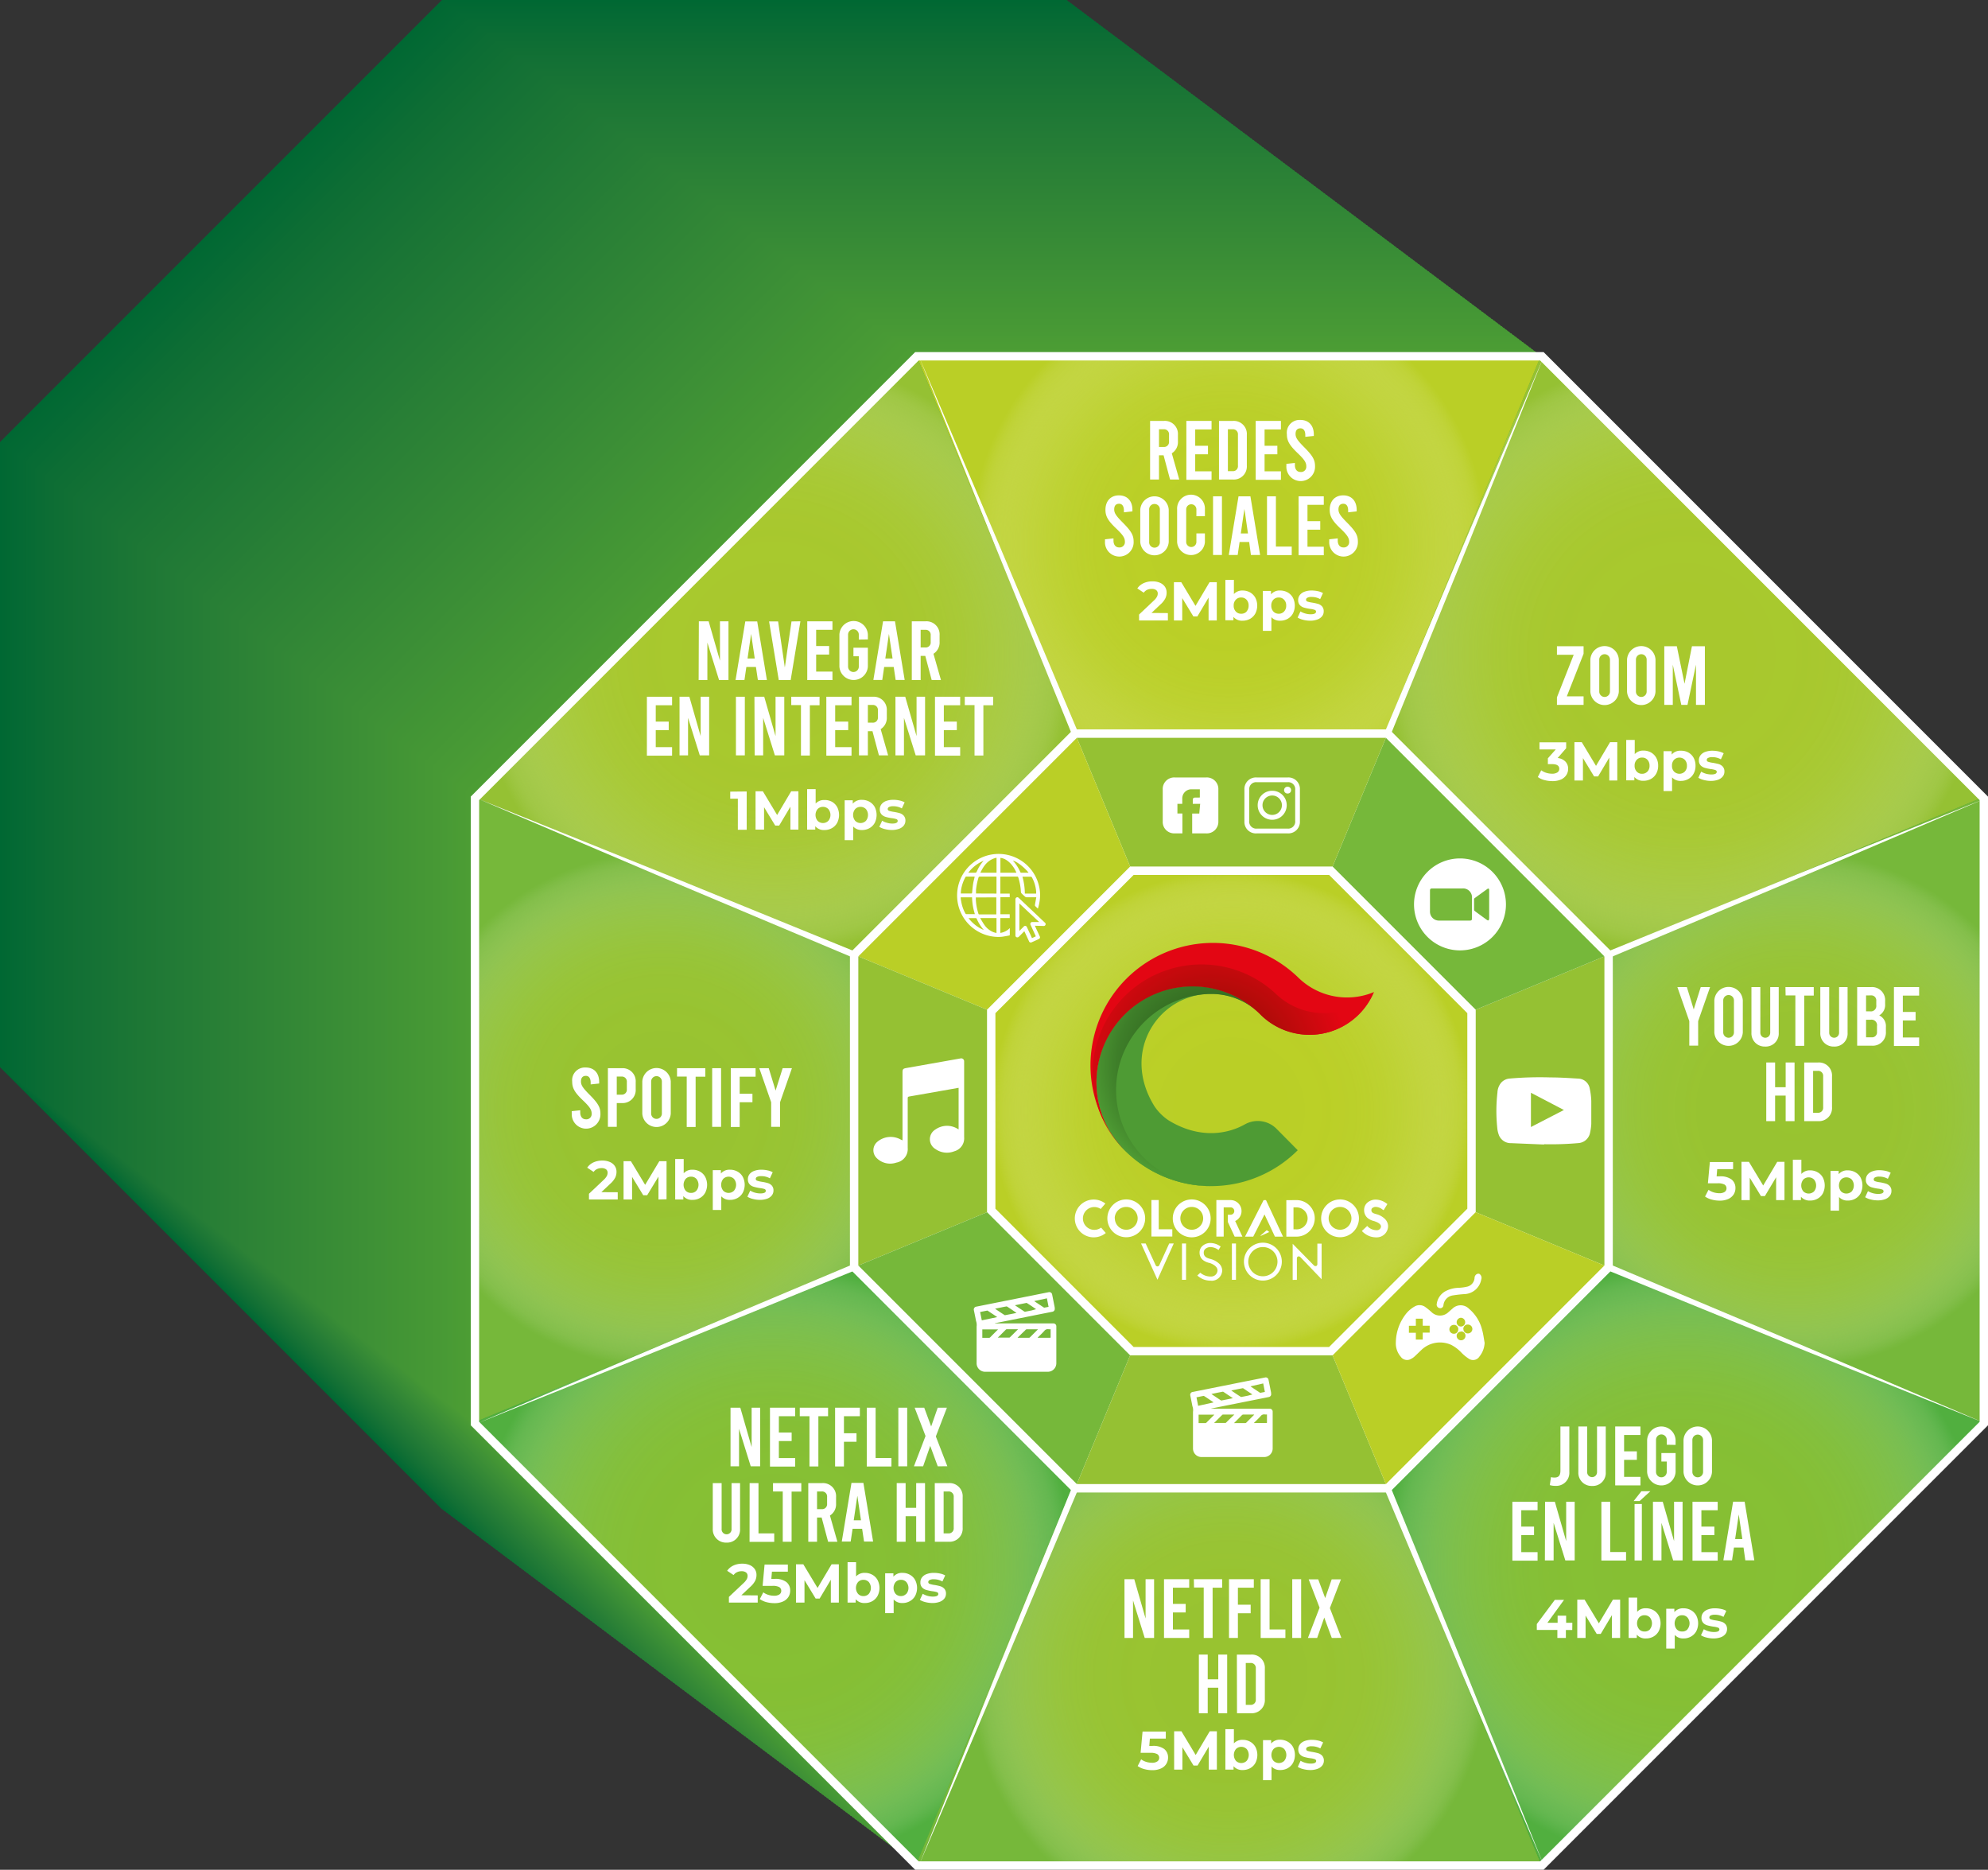 <?xml version="1.0" encoding="UTF-8"?> <svg xmlns="http://www.w3.org/2000/svg" xmlns:xlink="http://www.w3.org/1999/xlink" viewBox="0 0 467.09 439.2"><rect x="0" y="0" width="467.09" height="439.2" fill="#333333" stroke="none"/><defs><style>.cls-1{isolation:isolate;}.cls-2{fill:#006833;}.cls-3{fill:#016833;}.cls-4{fill:#026833;}.cls-5{fill:#026933;}.cls-6{fill:#036933;}.cls-7{fill:#036934;}.cls-8{fill:#046934;}.cls-9{fill:#046a34;}.cls-10{fill:#056a34;}.cls-11{fill:#066a34;}.cls-12{fill:#076b34;}.cls-13{fill:#086b34;}.cls-14{fill:#096c34;}.cls-15{fill:#0a6c34;}.cls-16{fill:#0b6c34;}.cls-17{fill:#0c6d34;}.cls-18{fill:#0d6d34;}.cls-19{fill:#0e6e34;}.cls-20{fill:#0f6e34;}.cls-21{fill:#106f34;}.cls-22{fill:#116f34;}.cls-23{fill:#127034;}.cls-24{fill:#127035;}.cls-25{fill:#137035;}.cls-26{fill:#137135;}.cls-27{fill:#147135;}.cls-28{fill:#157135;}.cls-29{fill:#157235;}.cls-30{fill:#167235;}.cls-31{fill:#177335;}.cls-32{fill:#187335;}.cls-33{fill:#187435;}.cls-34{fill:#197435;}.cls-35{fill:#1a7535;}.cls-36{fill:#1b7535;}.cls-37{fill:#1b7635;}.cls-38{fill:#1c7635;}.cls-39{fill:#1d7735;}.cls-40{fill:#1e7735;}.cls-41{fill:#1e7835;}.cls-42{fill:#1f7835;}.cls-43{fill:#1f7936;}.cls-44{fill:#207936;}.cls-45{fill:#217936;}.cls-46{fill:#217a36;}.cls-47{fill:#227a36;}.cls-48{fill:#227b36;}.cls-49{fill:#237b36;}.cls-50{fill:#247c36;}.cls-51{fill:#257c36;}.cls-52{fill:#257d36;}.cls-53{fill:#267d36;}.cls-54{fill:#277e36;}.cls-55{fill:#287f36;}.cls-56{fill:#297f36;}.cls-57{fill:#298036;}.cls-58{fill:#2a8036;}.cls-59{fill:#2a8136;}.cls-60{fill:#2b8136;}.cls-61{fill:#2c8236;}.cls-62{fill:#2d8236;}.cls-63{fill:#2d8336;}.cls-64{fill:#2e8336;}.cls-65{fill:#2e8436;}.cls-66{fill:#2f8436;}.cls-67{fill:#2f8536;}.cls-68{fill:#308536;}.cls-69{fill:#318636;}.cls-70{fill:#328636;}.cls-71{fill:#328736;}.cls-72{fill:#338736;}.cls-73{fill:#338836;}.cls-74{fill:#348836;}.cls-75{fill:#348936;}.cls-76{fill:#358936;}.cls-77{fill:#368a36;}.cls-78{fill:#378b36;}.cls-79{fill:#388b36;}.cls-80{fill:#388c36;}.cls-81{fill:#398c36;}.cls-82{fill:#398d36;}.cls-83{fill:#3a8d36;}.cls-84{fill:#3a8e36;}.cls-85{fill:#3b8e36;}.cls-86{fill:#3c8f36;}.cls-87{fill:#3d9036;}.cls-88{fill:#3e9036;}.cls-89{fill:#3e9136;}.cls-90{fill:#3f9136;}.cls-91{fill:#3f9236;}.cls-92{fill:#409236;}.cls-93{fill:#409336;}.cls-94{fill:#419335;}.cls-95{fill:#419435;}.cls-96{fill:#429435;}.cls-97{fill:#429535;}.cls-98{fill:#439535;}.cls-99{fill:#439635;}.cls-100{fill:#449635;}.cls-101{fill:#449735;}.cls-102{fill:#459735;}.cls-103{fill:#469835;}.cls-104{fill:#479935;}.cls-105{fill:#489935;}.cls-106{fill:#489a35;}.cls-107{fill:#499a35;}.cls-108{fill:#499b35;}.cls-109{fill:#4a9b35;}.cls-110{fill:#4a9b34;}.cls-111{fill:#4a9c34;}.cls-112{fill:#4b9c34;}.cls-113{fill:#4c9d34;}.cls-114{fill:#4d9e34;}.cls-115{fill:#bacf26;}.cls-116{fill:#95c133;}.cls-117,.cls-118,.cls-119,.cls-121,.cls-123,.cls-124,.cls-125,.cls-126,.cls-131{mix-blend-mode:multiply;opacity:0.5;}.cls-117{fill:url(#Degradado_sin_nombre_412);}.cls-118{fill:url(#Degradado_sin_nombre_412-2);}.cls-119{fill:url(#Degradado_sin_nombre_412-3);}.cls-120{fill:#76b83a;}.cls-121{fill:url(#Degradado_sin_nombre_412-4);}.cls-122{fill:#51af3f;}.cls-123{fill:url(#Degradado_sin_nombre_412-5);}.cls-124{fill:url(#Degradado_sin_nombre_412-6);}.cls-125{fill:url(#Degradado_sin_nombre_412-7);}.cls-127{fill:url(#Degradado_sin_nombre_412-8);}.cls-128,.cls-130,.cls-137{mix-blend-mode:soft-light;}.cls-129{fill:#fff;}.cls-130,.cls-137{fill:none;stroke-miterlimit:10;}.cls-130{stroke:#fff;stroke-width:1.97px;}.cls-131{fill:url(#Degradado_sin_nombre_412-9);}.cls-132{fill:#4e9b34;}.cls-133{fill:url(#Degradado_sin_nombre_448);}.cls-134{fill:url(#Degradado_sin_nombre_448-2);}.cls-135{fill:#e30613;}.cls-136{fill:url(#Degradado_sin_nombre_414);}.cls-137{stroke:#bacf26;stroke-width:0.9px;}</style><radialGradient id="Degradado_sin_nombre_412" cx="395.67" cy="153.71" r="70.27" gradientUnits="userSpaceOnUse"><stop offset="0" stop-color="#bacf26"></stop><stop offset="0.39" stop-color="#bbcf28" stop-opacity="0.99"></stop><stop offset="0.53" stop-color="#bdd12f" stop-opacity="0.96"></stop><stop offset="0.63" stop-color="#c1d43b" stop-opacity="0.9"></stop><stop offset="0.71" stop-color="#c6d84d" stop-opacity="0.82"></stop><stop offset="0.78" stop-color="#cedd64" stop-opacity="0.71"></stop><stop offset="0.84" stop-color="#d7e381" stop-opacity="0.58"></stop><stop offset="0.89" stop-color="#e2eba3" stop-opacity="0.43"></stop><stop offset="0.95" stop-color="#eef3ca" stop-opacity="0.24"></stop><stop offset="0.99" stop-color="#fcfdf5" stop-opacity="0.04"></stop><stop offset="1" stop-color="#fff" stop-opacity="0"></stop></radialGradient><radialGradient id="Degradado_sin_nombre_412-2" cx="288.68" cy="127.75" r="60.64" xlink:href="#Degradado_sin_nombre_412"></radialGradient><radialGradient id="Degradado_sin_nombre_412-3" cx="181.7" cy="153.71" r="70.27" xlink:href="#Degradado_sin_nombre_412"></radialGradient><radialGradient id="Degradado_sin_nombre_412-4" cx="155.74" cy="260.7" r="60.64" xlink:href="#Degradado_sin_nombre_412"></radialGradient><radialGradient id="Degradado_sin_nombre_412-5" cx="181.7" cy="367.68" r="70.27" xlink:href="#Degradado_sin_nombre_412"></radialGradient><radialGradient id="Degradado_sin_nombre_412-6" cx="288.68" cy="393.64" r="60.64" xlink:href="#Degradado_sin_nombre_412"></radialGradient><radialGradient id="Degradado_sin_nombre_412-7" cx="395.67" cy="367.68" r="70.27" xlink:href="#Degradado_sin_nombre_412"></radialGradient><radialGradient id="Degradado_sin_nombre_412-8" cx="421.63" cy="260.7" r="60.64" xlink:href="#Degradado_sin_nombre_412"></radialGradient><radialGradient id="Degradado_sin_nombre_412-9" cx="289.32" cy="260.95" r="56.42" xlink:href="#Degradado_sin_nombre_412"></radialGradient><radialGradient id="Degradado_sin_nombre_448" cx="1116.43" cy="435.25" r="28.45" gradientUnits="userSpaceOnUse"><stop offset="0" stop-color="#2f631f"></stop><stop offset="0.33" stop-color="#316620"></stop><stop offset="0.57" stop-color="#366f23"></stop><stop offset="0.77" stop-color="#3e7e29"></stop><stop offset="0.95" stop-color="#4a9431"></stop><stop offset="1" stop-color="#4e9b34"></stop></radialGradient><radialGradient id="Degradado_sin_nombre_448-2" cx="1116.43" cy="435.25" r="28.45" xlink:href="#Degradado_sin_nombre_448"></radialGradient><radialGradient id="Degradado_sin_nombre_414" cx="1116.71" cy="435.26" r="40.38" gradientUnits="userSpaceOnUse"><stop offset="0" stop-color="#8c1002"></stop><stop offset="0.15" stop-color="#950f04"></stop><stop offset="0.39" stop-color="#ad0c08"></stop><stop offset="0.69" stop-color="#d40810"></stop><stop offset="0.8" stop-color="#e30613"></stop></radialGradient></defs><g class="cls-1"><g id="Capa_1" data-name="Capa 1"><polygon class="cls-2" points="354.52 250.68 354.52 103.84 250.68 0 103.84 0 0 103.84 0 250.68 103.84 354.52 250.68 354.52 354.52 250.68"></polygon><polygon class="cls-3" points="355.07 251.1 355.07 104.25 251.24 0.42 104.39 0.42 0.56 104.25 0.56 251.1 104.39 354.94 251.24 354.94 355.07 251.1"></polygon><polygon class="cls-4" points="355.63 251.51 355.63 104.67 251.79 0.83 104.95 0.83 1.11 104.67 1.11 251.51 104.95 355.35 251.79 355.35 355.63 251.51"></polygon><polygon class="cls-5" points="356.18 251.93 356.18 105.08 252.35 1.25 105.5 1.25 1.67 105.08 1.67 251.93 105.5 355.77 252.35 355.77 356.18 251.93"></polygon><polygon class="cls-6" points="356.74 252.35 356.74 105.5 252.9 1.67 106.06 1.67 2.22 105.5 2.22 252.35 106.06 356.18 252.9 356.18 356.74 252.35"></polygon><polygon class="cls-7" points="357.3 252.76 357.3 105.92 253.46 2.08 106.61 2.08 2.78 105.92 2.78 252.76 106.61 356.6 253.46 356.6 357.3 252.76"></polygon><polygon class="cls-8" points="357.85 253.18 357.85 106.33 254.01 2.5 107.17 2.5 3.33 106.33 3.33 253.18 107.17 357.02 254.01 357.02 357.85 253.18"></polygon><polygon class="cls-9" points="358.4 253.6 358.4 106.75 254.57 2.92 107.72 2.92 3.89 106.75 3.89 253.6 107.72 357.43 254.57 357.43 358.4 253.6"></polygon><polygon class="cls-10" points="358.96 254.01 358.96 107.17 255.12 3.33 108.28 3.33 4.44 107.17 4.44 254.01 108.28 357.85 255.12 357.85 358.96 254.01"></polygon><polygon class="cls-10" points="359.51 254.43 359.51 107.58 255.68 3.75 108.83 3.75 5 107.58 5 254.43 108.83 358.27 255.68 358.27 359.51 254.43"></polygon><polygon class="cls-11" points="360.07 254.85 360.07 108 256.23 4.16 109.39 4.16 5.55 108 5.55 254.85 109.39 358.68 256.23 358.68 360.07 254.85"></polygon><polygon class="cls-12" points="360.63 255.26 360.63 108.42 256.79 4.58 109.94 4.58 6.11 108.42 6.11 255.26 109.94 359.1 256.79 359.1 360.63 255.26"></polygon><polygon class="cls-12" points="361.18 255.68 361.18 108.83 257.35 5 110.5 5 6.66 108.83 6.66 255.68 110.5 359.51 257.35 359.51 361.18 255.68"></polygon><polygon class="cls-13" points="361.74 256.1 361.74 109.25 257.9 5.41 111.05 5.41 7.22 109.25 7.22 256.1 111.05 359.93 257.9 359.93 361.74 256.1"></polygon><polygon class="cls-13" points="362.29 256.51 362.29 109.67 258.45 5.83 111.61 5.83 7.77 109.67 7.77 256.51 111.61 360.35 258.45 360.35 362.29 256.51"></polygon><polygon class="cls-14" points="362.85 256.93 362.85 110.08 259.01 6.25 112.16 6.25 8.33 110.08 8.33 256.93 112.16 360.76 259.01 360.76 362.85 256.93"></polygon><polygon class="cls-15" points="363.4 257.35 363.4 110.5 259.56 6.66 112.72 6.66 8.88 110.5 8.88 257.35 112.72 361.18 259.56 361.18 363.4 257.35"></polygon><polygon class="cls-15" points="363.96 257.76 363.96 110.92 260.12 7.08 113.27 7.08 9.44 110.92 9.44 257.76 113.27 361.6 260.12 361.6 363.96 257.76"></polygon><polygon class="cls-16" points="364.51 258.18 364.51 111.33 260.68 7.5 113.83 7.5 9.99 111.33 9.99 258.18 113.83 362.01 260.68 362.01 364.51 258.18"></polygon><polygon class="cls-17" points="365.07 258.59 365.07 111.75 261.23 7.91 114.38 7.91 10.55 111.75 10.55 258.59 114.38 362.43 261.23 362.43 365.07 258.59"></polygon><polygon class="cls-17" points="365.62 259.01 365.62 112.16 261.79 8.33 114.94 8.33 11.1 112.16 11.1 259.01 114.94 362.85 261.79 362.85 365.62 259.01"></polygon><polygon class="cls-18" points="366.18 259.43 366.18 112.58 262.34 8.74 115.5 8.74 11.66 112.58 11.66 259.43 115.5 363.26 262.34 363.26 366.18 259.43"></polygon><polygon class="cls-18" points="366.73 259.84 366.73 113 262.9 9.16 116.05 9.16 12.21 113 12.21 259.84 116.05 363.68 262.9 363.68 366.73 259.84"></polygon><polygon class="cls-19" points="367.29 260.26 367.29 113.41 263.45 9.58 116.61 9.58 12.77 113.41 12.77 260.26 116.61 364.1 263.45 364.1 367.29 260.26"></polygon><polygon class="cls-19" points="367.84 260.68 367.84 113.83 264.01 9.99 117.16 9.99 13.32 113.83 13.32 260.68 117.16 364.51 264.01 364.51 367.84 260.68"></polygon><polygon class="cls-20" points="368.4 261.09 368.4 114.25 264.56 10.41 117.72 10.41 13.88 114.25 13.88 261.09 117.72 364.93 264.56 364.93 368.4 261.09"></polygon><polygon class="cls-20" points="368.95 261.51 368.95 114.66 265.12 10.83 118.27 10.83 14.44 114.66 14.44 261.51 118.27 365.35 265.12 365.35 368.95 261.51"></polygon><polygon class="cls-21" points="369.51 261.93 369.51 115.08 265.67 11.24 118.83 11.24 14.99 115.08 14.99 261.93 118.83 365.76 265.67 365.76 369.51 261.93"></polygon><polygon class="cls-21" points="370.06 262.34 370.06 115.5 266.23 11.66 119.38 11.66 15.54 115.5 15.54 262.34 119.38 366.18 266.23 366.18 370.06 262.34"></polygon><polygon class="cls-22" points="370.62 262.76 370.62 115.91 266.78 12.07 119.94 12.07 16.1 115.91 16.1 262.76 119.94 366.59 266.78 366.59 370.62 262.76"></polygon><polygon class="cls-22" points="371.17 263.17 371.17 116.33 267.34 12.49 120.49 12.49 16.66 116.33 16.66 263.17 120.49 367.01 267.34 367.01 371.17 263.17"></polygon><polygon class="cls-23" points="371.73 263.59 371.73 116.74 267.89 12.91 121.05 12.91 17.21 116.74 17.21 263.59 121.05 367.43 267.89 367.43 371.73 263.59"></polygon><polygon class="cls-24" points="372.28 264.01 372.28 117.16 268.45 13.32 121.6 13.32 17.77 117.16 17.77 264.01 121.6 367.84 268.45 367.84 372.28 264.01"></polygon><polygon class="cls-25" points="372.84 264.42 372.84 117.58 269 13.74 122.16 13.74 18.32 117.58 18.32 264.42 122.16 368.26 269 368.26 372.84 264.42"></polygon><polygon class="cls-25" points="373.39 264.84 373.39 117.99 269.56 14.16 122.71 14.16 18.88 117.99 18.88 264.84 122.71 368.68 269.56 368.68 373.39 264.84"></polygon><polygon class="cls-26" points="373.95 265.26 373.95 118.41 270.11 14.57 123.27 14.57 19.43 118.41 19.43 265.26 123.27 369.09 270.11 369.09 373.95 265.26"></polygon><polygon class="cls-27" points="374.5 265.67 374.5 118.83 270.67 14.99 123.82 14.99 19.99 118.83 19.99 265.67 123.82 369.51 270.67 369.51 374.5 265.67"></polygon><polygon class="cls-27" points="375.06 266.09 375.06 119.24 271.22 15.41 124.38 15.41 20.54 119.24 20.54 266.09 124.38 369.93 271.22 369.93 375.06 266.09"></polygon><polygon class="cls-28" points="375.62 266.5 375.62 119.66 271.78 15.82 124.93 15.82 21.1 119.66 21.1 266.5 124.93 370.34 271.78 370.34 375.62 266.5"></polygon><polygon class="cls-29" points="376.17 266.92 376.17 120.08 272.33 16.24 125.49 16.24 21.65 120.08 21.65 266.92 125.49 370.76 272.33 370.76 376.17 266.92"></polygon><polygon class="cls-30" points="376.73 267.34 376.73 120.49 272.89 16.66 126.04 16.66 22.21 120.49 22.21 267.34 126.04 371.17 272.89 371.17 376.73 267.34"></polygon><polygon class="cls-30" points="377.28 267.75 377.28 120.91 273.44 17.07 126.6 17.07 22.76 120.91 22.76 267.75 126.6 371.59 273.44 371.59 377.28 267.75"></polygon><polygon class="cls-30" points="377.84 268.17 377.84 121.32 274 17.49 127.15 17.49 23.32 121.32 23.32 268.17 127.15 372.01 274 372.01 377.84 268.17"></polygon><polygon class="cls-31" points="378.39 268.59 378.39 121.74 274.56 17.9 127.71 17.9 23.87 121.74 23.87 268.59 127.71 372.42 274.56 372.42 378.39 268.59"></polygon><polygon class="cls-31" points="378.95 269 378.95 122.16 275.11 18.32 128.26 18.32 24.43 122.16 24.43 269 128.26 372.84 275.11 372.84 378.95 269"></polygon><polygon class="cls-32" points="379.5 269.42 379.5 122.57 275.67 18.74 128.82 18.74 24.98 122.57 24.98 269.42 128.82 373.26 275.67 373.26 379.5 269.42"></polygon><polygon class="cls-32" points="380.06 269.84 380.06 122.99 276.22 19.15 129.37 19.15 25.54 122.99 25.54 269.84 129.37 373.67 276.22 373.67 380.06 269.84"></polygon><polygon class="cls-33" points="380.61 270.25 380.61 123.41 276.78 19.57 129.93 19.57 26.09 123.41 26.09 270.25 129.93 374.09 276.78 374.09 380.61 270.25"></polygon><polygon class="cls-34" points="381.17 270.67 381.17 123.82 277.33 19.99 130.49 19.99 26.65 123.82 26.65 270.67 130.49 374.5 277.33 374.5 381.17 270.67"></polygon><polygon class="cls-34" points="381.72 271.08 381.72 124.24 277.89 20.4 131.04 20.4 27.2 124.24 27.2 271.08 131.04 374.92 277.89 374.92 381.72 271.08"></polygon><polygon class="cls-35" points="382.28 271.5 382.28 124.66 278.44 20.82 131.59 20.82 27.76 124.66 27.76 271.5 131.59 375.34 278.44 375.34 382.28 271.5"></polygon><polygon class="cls-35" points="382.83 271.92 382.83 125.07 279 21.24 132.15 21.24 28.31 125.07 28.31 271.92 132.15 375.75 279 375.75 382.83 271.92"></polygon><polygon class="cls-35" points="383.39 272.33 383.39 125.49 279.55 21.65 132.71 21.65 28.87 125.49 28.87 272.33 132.71 376.17 279.55 376.17 383.39 272.33"></polygon><polygon class="cls-36" points="383.94 272.75 383.94 125.9 280.11 22.07 133.26 22.07 29.42 125.9 29.42 272.75 133.26 376.59 280.11 376.59 383.94 272.75"></polygon><polygon class="cls-37" points="384.5 273.17 384.5 126.32 280.66 22.48 133.82 22.48 29.98 126.32 29.98 273.17 133.82 377 280.66 377 384.5 273.17"></polygon><polygon class="cls-37" points="385.05 273.58 385.05 126.74 281.22 22.9 134.37 22.9 30.54 126.74 30.54 273.58 134.37 377.42 281.22 377.42 385.05 273.58"></polygon><polygon class="cls-38" points="385.61 274 385.61 127.15 281.77 23.32 134.93 23.32 31.09 127.15 31.09 274 134.93 377.84 281.77 377.84 385.61 274"></polygon><polygon class="cls-38" points="386.16 274.42 386.16 127.57 282.33 23.73 135.48 23.73 31.64 127.57 31.64 274.42 135.48 378.25 282.33 378.25 386.16 274.42"></polygon><polygon class="cls-39" points="386.72 274.83 386.72 127.99 282.88 24.15 136.04 24.15 32.2 127.99 32.2 274.83 136.04 378.67 282.88 378.67 386.72 274.83"></polygon><polygon class="cls-39" points="387.27 275.25 387.27 128.4 283.44 24.57 136.59 24.57 32.76 128.4 32.76 275.25 136.59 379.08 283.44 379.08 387.27 275.25"></polygon><polygon class="cls-39" points="387.83 275.67 387.83 128.82 283.99 24.98 137.15 24.98 33.31 128.82 33.31 275.67 137.15 379.5 283.99 379.5 387.83 275.67"></polygon><polygon class="cls-40" points="388.38 276.08 388.38 129.24 284.55 25.4 137.7 25.4 33.87 129.24 33.87 276.08 137.7 379.92 284.55 379.92 388.38 276.08"></polygon><polygon class="cls-41" points="388.94 276.5 388.94 129.65 285.1 25.82 138.26 25.82 34.42 129.65 34.42 276.5 138.26 380.33 285.1 380.33 388.94 276.5"></polygon><polygon class="cls-41" points="389.5 276.92 389.5 130.07 285.66 26.23 138.81 26.23 34.98 130.07 34.98 276.92 138.81 380.75 285.66 380.75 389.5 276.92"></polygon><polygon class="cls-42" points="390.05 277.33 390.05 130.49 286.21 26.65 139.37 26.65 35.53 130.49 35.53 277.33 139.37 381.17 286.21 381.17 390.05 277.33"></polygon><polygon class="cls-42" points="390.61 277.75 390.61 130.9 286.77 27.07 139.92 27.07 36.09 130.9 36.09 277.75 139.92 381.58 286.77 381.58 390.61 277.75"></polygon><polygon class="cls-43" points="391.16 278.16 391.16 131.32 287.32 27.48 140.48 27.48 36.64 131.32 36.64 278.16 140.48 382 287.32 382 391.16 278.16"></polygon><polygon class="cls-44" points="391.72 278.58 391.72 131.73 287.88 27.9 141.03 27.9 37.2 131.73 37.2 278.58 141.03 382.42 287.88 382.42 391.72 278.58"></polygon><polygon class="cls-44" points="392.27 279 392.27 132.15 288.44 28.31 141.59 28.31 37.75 132.15 37.75 279 141.59 382.83 288.44 382.83 392.27 279"></polygon><polygon class="cls-45" points="392.83 279.41 392.83 132.57 288.99 28.73 142.14 28.73 38.31 132.57 38.31 279.41 142.14 383.25 288.99 383.25 392.83 279.41"></polygon><polygon class="cls-46" points="393.38 279.83 393.38 132.98 289.55 29.15 142.7 29.15 38.86 132.98 38.86 279.83 142.7 383.67 289.55 383.67 393.38 279.83"></polygon><polygon class="cls-46" points="393.94 280.25 393.94 133.4 290.1 29.56 143.25 29.56 39.42 133.4 39.42 280.25 143.25 384.08 290.1 384.08 393.94 280.25"></polygon><polygon class="cls-47" points="394.49 280.66 394.49 133.82 290.65 29.98 143.81 29.98 39.97 133.82 39.97 280.66 143.81 384.5 290.65 384.5 394.49 280.66"></polygon><polygon class="cls-47" points="395.05 281.08 395.05 134.23 291.21 30.4 144.36 30.4 40.53 134.23 40.53 281.08 144.36 384.92 291.21 384.92 395.05 281.08"></polygon><polygon class="cls-48" points="395.6 281.5 395.6 134.65 291.77 30.81 144.92 30.81 41.08 134.65 41.08 281.5 144.92 385.33 291.77 385.33 395.6 281.5"></polygon><polygon class="cls-49" points="396.16 281.91 396.16 135.06 292.32 31.23 145.47 31.23 41.64 135.06 41.64 281.91 145.47 385.75 292.32 385.75 396.16 281.91"></polygon><polygon class="cls-49" points="396.71 282.33 396.71 135.48 292.88 31.64 146.03 31.64 42.19 135.48 42.19 282.33 146.03 386.16 292.88 386.16 396.71 282.33"></polygon><polygon class="cls-49" points="397.27 282.74 397.27 135.9 293.43 32.06 146.59 32.06 42.75 135.9 42.75 282.74 146.59 386.58 293.43 386.58 397.27 282.74"></polygon><polygon class="cls-50" points="397.82 283.16 397.82 136.31 293.99 32.48 147.14 32.48 43.3 136.31 43.3 283.16 147.14 387 293.99 387 397.82 283.16"></polygon><polygon class="cls-50" points="398.38 283.58 398.38 136.73 294.54 32.89 147.69 32.89 43.86 136.73 43.86 283.58 147.69 387.41 294.54 387.41 398.38 283.58"></polygon><polygon class="cls-50" points="398.93 283.99 398.93 137.15 295.1 33.31 148.25 33.31 44.41 137.15 44.41 283.99 148.25 387.83 295.1 387.83 398.93 283.99"></polygon><polygon class="cls-51" points="399.49 284.41 399.49 137.56 295.65 33.73 148.81 33.73 44.97 137.56 44.97 284.41 148.81 388.25 295.65 388.25 399.49 284.41"></polygon><polygon class="cls-52" points="400.04 284.83 400.04 137.98 296.21 34.14 149.36 34.14 45.52 137.98 45.52 284.83 149.36 388.66 296.21 388.66 400.04 284.83"></polygon><polygon class="cls-52" points="400.6 285.24 400.6 138.4 296.76 34.56 149.92 34.56 46.08 138.4 46.08 285.24 149.92 389.08 296.76 389.08 400.6 285.24"></polygon><polygon class="cls-53" points="401.15 285.66 401.15 138.81 297.32 34.98 150.47 34.98 46.63 138.81 46.63 285.66 150.47 389.5 297.32 389.5 401.15 285.66"></polygon><polygon class="cls-53" points="401.71 286.07 401.71 139.23 297.87 35.39 151.03 35.39 47.19 139.23 47.19 286.07 151.03 389.91 297.87 389.91 401.71 286.07"></polygon><polygon class="cls-54" points="402.26 286.49 402.26 139.65 298.43 35.81 151.58 35.81 47.74 139.65 47.74 286.49 151.58 390.33 298.43 390.33 402.26 286.49"></polygon><polygon class="cls-54" points="402.82 286.91 402.82 140.06 298.98 36.23 152.14 36.23 48.3 140.06 48.3 286.91 152.14 390.74 298.98 390.74 402.82 286.91"></polygon><polygon class="cls-54" points="403.37 287.32 403.37 140.48 299.54 36.64 152.69 36.64 48.86 140.48 48.86 287.32 152.69 391.16 299.54 391.16 403.37 287.32"></polygon><polygon class="cls-55" points="403.93 287.74 403.93 140.89 300.09 37.06 153.25 37.06 49.41 140.89 49.41 287.74 153.25 391.58 300.09 391.58 403.93 287.74"></polygon><polygon class="cls-55" points="404.49 288.16 404.49 141.31 300.65 37.47 153.8 37.47 49.97 141.31 49.97 288.16 153.8 391.99 300.65 391.99 404.49 288.16"></polygon><polygon class="cls-55" points="405.04 288.57 405.04 141.73 301.2 37.89 154.36 37.89 50.52 141.73 50.52 288.57 154.36 392.41 301.2 392.41 405.04 288.57"></polygon><polygon class="cls-56" points="405.6 288.99 405.6 142.14 301.76 38.31 154.91 38.31 51.08 142.14 51.08 288.99 154.91 392.83 301.76 392.83 405.6 288.99"></polygon><polygon class="cls-57" points="406.15 289.41 406.15 142.56 302.31 38.72 155.47 38.72 51.63 142.56 51.63 289.41 155.47 393.24 302.31 393.24 406.15 289.41"></polygon><polygon class="cls-57" points="406.7 289.82 406.7 142.98 302.87 39.14 156.02 39.14 52.19 142.98 52.19 289.82 156.02 393.66 302.87 393.66 406.7 289.82"></polygon><polygon class="cls-58" points="407.26 290.24 407.26 143.39 303.42 39.56 156.58 39.56 52.74 143.39 52.74 290.24 156.58 394.07 303.42 394.07 407.26 290.24"></polygon><polygon class="cls-58" points="407.82 290.65 407.82 143.81 303.98 39.97 157.13 39.97 53.3 143.81 53.3 290.65 157.13 394.49 303.98 394.49 407.82 290.65"></polygon><polygon class="cls-59" points="408.37 291.07 408.37 144.22 304.54 40.39 157.69 40.39 53.85 144.22 53.85 291.07 157.69 394.91 304.54 394.91 408.37 291.07"></polygon><polygon class="cls-60" points="408.93 291.49 408.93 144.64 305.09 40.81 158.24 40.81 54.41 144.64 54.41 291.49 158.24 395.32 305.09 395.32 408.93 291.49"></polygon><polygon class="cls-60" points="409.48 291.9 409.48 145.06 305.64 41.22 158.8 41.22 54.96 145.06 54.96 291.9 158.8 395.74 305.64 395.74 409.48 291.9"></polygon><polygon class="cls-60" points="410.04 292.32 410.04 145.47 306.2 41.64 159.35 41.64 55.52 145.47 55.52 292.32 159.35 396.16 306.2 396.16 410.04 292.32"></polygon><polygon class="cls-61" points="410.59 292.74 410.59 145.89 306.76 42.05 159.91 42.05 56.07 145.89 56.07 292.74 159.91 396.57 306.76 396.57 410.59 292.74"></polygon><polygon class="cls-61" points="411.15 293.15 411.15 146.31 307.31 42.47 160.46 42.47 56.63 146.31 56.63 293.15 160.46 396.99 307.31 396.99 411.15 293.15"></polygon><polygon class="cls-61" points="411.7 293.57 411.7 146.72 307.87 42.89 161.02 42.89 57.18 146.72 57.18 293.57 161.02 397.41 307.87 397.41 411.7 293.57"></polygon><polygon class="cls-62" points="412.26 293.99 412.26 147.14 308.42 43.3 161.57 43.3 57.74 147.14 57.74 293.99 161.57 397.82 308.42 397.82 412.26 293.99"></polygon><polygon class="cls-63" points="412.81 294.4 412.81 147.56 308.98 43.72 162.13 43.72 58.29 147.56 58.29 294.4 162.13 398.24 308.98 398.24 412.81 294.4"></polygon><polygon class="cls-63" points="413.37 294.82 413.37 147.97 309.53 44.14 162.69 44.14 58.85 147.97 58.85 294.82 162.69 398.65 309.53 398.65 413.37 294.82"></polygon><polygon class="cls-64" points="413.92 295.24 413.92 148.39 310.09 44.55 163.24 44.55 59.4 148.39 59.4 295.24 163.24 399.07 310.09 399.07 413.92 295.24"></polygon><polygon class="cls-64" points="414.48 295.65 414.48 148.81 310.64 44.97 163.79 44.97 59.96 148.81 59.96 295.65 163.79 399.49 310.64 399.49 414.48 295.65"></polygon><polygon class="cls-65" points="415.03 296.07 415.03 149.22 311.2 45.39 164.35 45.39 60.51 149.22 60.51 296.07 164.35 399.9 311.2 399.9 415.03 296.07"></polygon><polygon class="cls-66" points="415.59 296.49 415.59 149.64 311.75 45.8 164.91 45.8 61.07 149.64 61.07 296.49 164.91 400.32 311.75 400.32 415.59 296.49"></polygon><polygon class="cls-66" points="416.14 296.9 416.14 150.06 312.31 46.22 165.46 46.22 61.63 150.06 61.63 296.9 165.46 400.74 312.31 400.74 416.14 296.9"></polygon><polygon class="cls-67" points="416.7 297.32 416.7 150.47 312.86 46.63 166.02 46.63 62.18 150.47 62.18 297.32 166.02 401.15 312.86 401.15 416.7 297.32"></polygon><polygon class="cls-68" points="417.25 297.73 417.25 150.89 313.42 47.05 166.57 47.05 62.73 150.89 62.73 297.73 166.57 401.57 313.42 401.57 417.25 297.73"></polygon><polygon class="cls-68" points="417.81 298.15 417.81 151.3 313.97 47.47 167.13 47.47 63.29 151.3 63.29 298.15 167.13 401.99 313.97 401.99 417.81 298.15"></polygon><polygon class="cls-68" points="418.36 298.57 418.36 151.72 314.53 47.88 167.68 47.88 63.84 151.72 63.84 298.57 167.68 402.4 314.53 402.4 418.36 298.57"></polygon><polygon class="cls-69" points="418.92 298.98 418.92 152.14 315.08 48.3 168.24 48.3 64.4 152.14 64.4 298.98 168.24 402.82 315.08 402.82 418.92 298.98"></polygon><polygon class="cls-69" points="419.47 299.4 419.47 152.55 315.64 48.72 168.79 48.72 64.96 152.55 64.96 299.4 168.79 403.24 315.64 403.24 419.47 299.4"></polygon><polygon class="cls-69" points="420.03 299.82 420.03 152.97 316.19 49.13 169.35 49.13 65.51 152.97 65.51 299.82 169.35 403.65 316.19 403.65 420.03 299.82"></polygon><polygon class="cls-70" points="420.58 300.23 420.58 153.39 316.75 49.55 169.9 49.55 66.07 153.39 66.07 300.23 169.9 404.07 316.75 404.07 420.58 300.23"></polygon><polygon class="cls-71" points="421.14 300.65 421.14 153.8 317.3 49.97 170.46 49.97 66.62 153.8 66.62 300.65 170.46 404.49 317.3 404.49 421.14 300.65"></polygon><polygon class="cls-71" points="421.69 301.06 421.69 154.22 317.86 50.38 171.01 50.38 67.18 154.22 67.18 301.06 171.01 404.9 317.86 404.9 421.69 301.06"></polygon><polygon class="cls-72" points="422.25 301.48 422.25 154.63 318.41 50.8 171.57 50.8 67.73 154.63 67.73 301.48 171.57 405.32 318.41 405.32 422.25 301.48"></polygon><polygon class="cls-73" points="422.81 301.9 422.81 155.05 318.97 51.22 172.12 51.22 68.29 155.05 68.29 301.9 172.12 405.73 318.97 405.73 422.81 301.9"></polygon><polygon class="cls-73" points="423.36 302.31 423.36 155.47 319.52 51.63 172.68 51.63 68.84 155.47 68.84 302.31 172.68 406.15 319.52 406.15 423.36 302.31"></polygon><polygon class="cls-74" points="423.92 302.73 423.92 155.88 320.08 52.05 173.23 52.05 69.4 155.88 69.4 302.73 173.23 406.57 320.08 406.57 423.92 302.73"></polygon><polygon class="cls-74" points="424.47 303.15 424.47 156.3 320.63 52.46 173.79 52.46 69.95 156.3 69.95 303.15 173.79 406.98 320.63 406.98 424.47 303.15"></polygon><polygon class="cls-75" points="425.03 303.56 425.03 156.72 321.19 52.88 174.34 52.88 70.51 156.72 70.51 303.56 174.34 407.4 321.19 407.4 425.03 303.56"></polygon><polygon class="cls-76" points="425.58 303.98 425.58 157.13 321.75 53.3 174.9 53.3 71.06 157.13 71.06 303.98 174.9 407.82 321.75 407.82 425.58 303.98"></polygon><polygon class="cls-76" points="426.14 304.4 426.14 157.55 322.3 53.71 175.45 53.71 71.62 157.55 71.62 304.4 175.45 408.23 322.3 408.23 426.14 304.4"></polygon><polygon class="cls-76" points="426.69 304.81 426.69 157.97 322.86 54.13 176.01 54.13 72.17 157.97 72.17 304.81 176.01 408.65 322.86 408.65 426.69 304.81"></polygon><polygon class="cls-77" points="427.25 305.23 427.25 158.38 323.41 54.55 176.56 54.55 72.73 158.38 72.73 305.23 176.56 409.06 323.41 409.06 427.25 305.23"></polygon><polygon class="cls-77" points="427.8 305.64 427.8 158.8 323.97 54.96 177.12 54.96 73.28 158.8 73.28 305.64 177.12 409.48 323.97 409.48 427.8 305.64"></polygon><polygon class="cls-77" points="428.36 306.06 428.36 159.22 324.52 55.38 177.68 55.38 73.84 159.22 73.84 306.06 177.68 409.9 324.52 409.9 428.36 306.06"></polygon><polygon class="cls-78" points="428.91 306.48 428.91 159.63 325.08 55.8 178.23 55.8 74.39 159.63 74.39 306.48 178.23 410.31 325.08 410.31 428.91 306.48"></polygon><polygon class="cls-78" points="429.47 306.89 429.47 160.05 325.63 56.21 178.78 56.21 74.95 160.05 74.95 306.89 178.78 410.73 325.63 410.73 429.47 306.89"></polygon><polygon class="cls-78" points="430.02 307.31 430.02 160.46 326.19 56.63 179.34 56.63 75.5 160.46 75.5 307.31 179.34 411.15 326.19 411.15 430.02 307.31"></polygon><polygon class="cls-79" points="430.58 307.73 430.58 160.88 326.74 57.04 179.9 57.04 76.06 160.88 76.06 307.73 179.9 411.56 326.74 411.56 430.58 307.73"></polygon><polygon class="cls-80" points="431.13 308.14 431.13 161.3 327.3 57.46 180.45 57.46 76.61 161.3 76.61 308.14 180.45 411.98 327.3 411.98 431.13 308.14"></polygon><polygon class="cls-80" points="431.69 308.56 431.69 161.71 327.85 57.88 181.01 57.88 77.17 161.71 77.17 308.56 181.01 412.4 327.85 412.4 431.69 308.56"></polygon><polygon class="cls-81" points="432.24 308.98 432.24 162.13 328.41 58.29 181.56 58.29 77.72 162.13 77.72 308.98 181.56 412.81 328.41 412.81 432.24 308.98"></polygon><polygon class="cls-82" points="432.8 309.39 432.8 162.55 328.96 58.71 182.12 58.71 78.28 162.55 78.28 309.39 182.12 413.23 328.96 413.23 432.8 309.39"></polygon><polygon class="cls-82" points="433.35 309.81 433.35 162.96 329.52 59.13 182.67 59.13 78.83 162.96 78.83 309.81 182.67 413.64 329.52 413.64 433.35 309.81"></polygon><polygon class="cls-83" points="433.91 310.23 433.91 163.38 330.07 59.54 183.23 59.54 79.39 163.38 79.39 310.23 183.23 414.06 330.07 414.06 433.91 310.23"></polygon><polygon class="cls-83" points="434.46 310.64 434.46 163.79 330.63 59.96 183.78 59.96 79.95 163.79 79.95 310.64 183.78 414.48 330.63 414.48 434.46 310.64"></polygon><polygon class="cls-84" points="435.02 311.06 435.02 164.21 331.18 60.38 184.34 60.38 80.5 164.21 80.5 311.06 184.34 414.89 331.18 414.89 435.02 311.06"></polygon><polygon class="cls-85" points="435.57 311.48 435.57 164.63 331.74 60.79 184.89 60.79 81.06 164.63 81.06 311.48 184.89 415.31 331.74 415.31 435.57 311.48"></polygon><polygon class="cls-85" points="436.13 311.89 436.13 165.04 332.29 61.21 185.45 61.21 81.61 165.04 81.61 311.89 185.45 415.73 332.29 415.73 436.13 311.89"></polygon><polygon class="cls-85" points="436.69 312.31 436.69 165.46 332.85 61.63 186 61.63 82.17 165.46 82.17 312.31 186 416.14 332.85 416.14 436.69 312.31"></polygon><polygon class="cls-86" points="437.24 312.72 437.24 165.88 333.4 62.04 186.56 62.04 82.72 165.88 82.72 312.72 186.56 416.56 333.4 416.56 437.24 312.72"></polygon><polygon class="cls-86" points="437.8 313.14 437.8 166.29 333.96 62.46 187.11 62.46 83.28 166.29 83.28 313.14 187.11 416.98 333.96 416.98 437.8 313.14"></polygon><polygon class="cls-86" points="438.35 313.56 438.35 166.71 334.51 62.87 187.67 62.87 83.83 166.71 83.83 313.56 187.67 417.39 334.51 417.39 438.35 313.56"></polygon><polygon class="cls-87" points="438.91 313.97 438.91 167.13 335.07 63.29 188.22 63.29 84.39 167.13 84.39 313.97 188.22 417.81 335.07 417.81 438.91 313.97"></polygon><polygon class="cls-87" points="439.46 314.39 439.46 167.54 335.63 63.71 188.78 63.71 84.94 167.54 84.94 314.39 188.78 418.23 335.63 418.23 439.46 314.39"></polygon><polygon class="cls-87" points="440.02 314.81 440.02 167.96 336.18 64.12 189.33 64.12 85.5 167.96 85.5 314.81 189.33 418.64 336.18 418.64 440.02 314.81"></polygon><polygon class="cls-88" points="440.57 315.22 440.57 168.38 336.74 64.54 189.89 64.54 86.05 168.38 86.05 315.22 189.89 419.06 336.74 419.06 440.57 315.22"></polygon><polygon class="cls-89" points="441.13 315.64 441.13 168.79 337.29 64.96 190.44 64.96 86.61 168.79 86.61 315.64 190.44 419.48 337.29 419.48 441.13 315.64"></polygon><polygon class="cls-89" points="441.68 316.06 441.68 169.21 337.85 65.37 191 65.37 87.16 169.21 87.16 316.06 191 419.89 337.85 419.89 441.68 316.06"></polygon><polygon class="cls-90" points="442.24 316.47 442.24 169.63 338.4 65.79 191.55 65.79 87.72 169.63 87.72 316.47 191.55 420.31 338.4 420.31 442.24 316.47"></polygon><polygon class="cls-91" points="442.79 316.89 442.79 170.04 338.96 66.2 192.11 66.2 88.27 170.04 88.27 316.89 192.11 420.72 338.96 420.72 442.79 316.89"></polygon><polygon class="cls-91" points="443.35 317.3 443.35 170.46 339.51 66.62 192.66 66.62 88.83 170.46 88.83 317.3 192.66 421.14 339.51 421.14 443.35 317.3"></polygon><polygon class="cls-92" points="443.9 317.72 443.9 170.87 340.07 67.04 193.22 67.04 89.38 170.87 89.38 317.72 193.22 421.56 340.07 421.56 443.9 317.72"></polygon><polygon class="cls-92" points="444.46 318.14 444.46 171.29 340.62 67.45 193.78 67.45 89.94 171.29 89.94 318.14 193.78 421.97 340.62 421.97 444.46 318.14"></polygon><polygon class="cls-93" points="445.01 318.55 445.01 171.71 341.18 67.87 194.33 67.87 90.49 171.71 90.49 318.55 194.33 422.39 341.18 422.39 445.01 318.55"></polygon><polygon class="cls-94" points="445.57 318.97 445.57 172.12 341.73 68.29 194.88 68.29 91.05 172.12 91.05 318.97 194.88 422.81 341.73 422.81 445.57 318.97"></polygon><polygon class="cls-94" points="446.12 319.39 446.12 172.54 342.29 68.7 195.44 68.7 91.6 172.54 91.6 319.39 195.44 423.22 342.29 423.22 446.12 319.39"></polygon><polygon class="cls-95" points="446.68 319.8 446.68 172.96 342.84 69.12 196 69.12 92.16 172.96 92.16 319.8 196 423.64 342.84 423.64 446.68 319.8"></polygon><polygon class="cls-95" points="447.23 320.22 447.23 173.37 343.4 69.54 196.55 69.54 92.72 173.37 92.72 320.22 196.55 424.06 343.4 424.06 447.23 320.22"></polygon><polygon class="cls-96" points="447.79 320.63 447.79 173.79 343.95 69.95 197.11 69.95 93.27 173.79 93.27 320.63 197.11 424.47 343.95 424.47 447.79 320.63"></polygon><polygon class="cls-97" points="448.34 321.05 448.34 174.21 344.51 70.37 197.66 70.37 93.83 174.21 93.83 321.05 197.66 424.89 344.51 424.89 448.34 321.05"></polygon><polygon class="cls-97" points="448.9 321.47 448.9 174.62 345.06 70.78 198.22 70.78 94.38 174.62 94.38 321.47 198.22 425.3 345.06 425.3 448.9 321.47"></polygon><polygon class="cls-98" points="449.45 321.88 449.45 175.04 345.62 71.2 198.77 71.2 94.94 175.04 94.94 321.88 198.77 425.72 345.62 425.72 449.45 321.88"></polygon><polygon class="cls-98" points="450.01 322.3 450.01 175.45 346.17 71.62 199.33 71.62 95.49 175.45 95.49 322.3 199.33 426.14 346.17 426.14 450.01 322.3"></polygon><polygon class="cls-99" points="450.56 322.72 450.56 175.87 346.73 72.03 199.88 72.03 96.05 175.87 96.05 322.72 199.88 426.55 346.73 426.55 450.56 322.72"></polygon><polygon class="cls-100" points="451.12 323.13 451.12 176.29 347.28 72.45 200.44 72.45 96.6 176.29 96.6 323.13 200.44 426.97 347.28 426.97 451.12 323.13"></polygon><polygon class="cls-100" points="451.68 323.55 451.68 176.7 347.84 72.87 200.99 72.87 97.16 176.7 97.16 323.55 200.99 427.39 347.84 427.39 451.68 323.55"></polygon><polygon class="cls-101" points="452.23 323.97 452.23 177.12 348.39 73.28 201.55 73.28 97.71 177.12 97.71 323.97 201.55 427.8 348.39 427.8 452.23 323.97"></polygon><polygon class="cls-102" points="452.79 324.38 452.79 177.54 348.95 73.7 202.1 73.7 98.27 177.54 98.27 324.38 202.1 428.22 348.95 428.22 452.79 324.38"></polygon><polygon class="cls-102" points="453.34 324.8 453.34 177.95 349.5 74.12 202.66 74.12 98.82 177.95 98.82 324.8 202.66 428.63 349.5 428.63 453.34 324.8"></polygon><polygon class="cls-102" points="453.9 325.21 453.9 178.37 350.06 74.53 203.21 74.53 99.38 178.37 99.38 325.21 203.21 429.05 350.06 429.05 453.9 325.21"></polygon><polygon class="cls-103" points="454.45 325.63 454.45 178.78 350.62 74.95 203.77 74.95 99.93 178.78 99.93 325.63 203.77 429.47 350.62 429.47 454.45 325.63"></polygon><polygon class="cls-103" points="455.01 326.05 455.01 179.2 351.17 75.36 204.32 75.36 100.49 179.2 100.49 326.05 204.32 429.88 351.17 429.88 455.01 326.05"></polygon><polygon class="cls-103" points="455.56 326.46 455.56 179.62 351.73 75.78 204.88 75.78 101.04 179.62 101.04 326.46 204.88 430.3 351.73 430.3 455.56 326.46"></polygon><polygon class="cls-104" points="456.12 326.88 456.12 180.03 352.28 76.2 205.43 76.2 101.6 180.03 101.6 326.88 205.43 430.72 352.28 430.72 456.12 326.88"></polygon><polygon class="cls-104" points="456.67 327.3 456.67 180.45 352.83 76.61 205.99 76.61 102.15 180.45 102.15 327.3 205.99 431.13 352.83 431.13 456.67 327.3"></polygon><polygon class="cls-104" points="457.23 327.71 457.23 180.87 353.39 77.03 206.54 77.03 102.71 180.87 102.71 327.71 206.54 431.55 353.39 431.55 457.23 327.71"></polygon><polygon class="cls-105" points="457.78 328.13 457.78 181.28 353.95 77.45 207.1 77.45 103.26 181.28 103.26 328.13 207.1 431.97 353.95 431.97 457.78 328.13"></polygon><polygon class="cls-106" points="458.34 328.55 458.34 181.7 354.5 77.86 207.65 77.86 103.82 181.7 103.82 328.55 207.65 432.38 354.5 432.38 458.34 328.55"></polygon><polygon class="cls-106" points="458.89 328.96 458.89 182.12 355.06 78.28 208.21 78.28 104.37 182.12 104.37 328.96 208.21 432.8 355.06 432.8 458.89 328.96"></polygon><polygon class="cls-107" points="459.45 329.38 459.45 182.53 355.61 78.7 208.76 78.7 104.93 182.53 104.93 329.38 208.76 433.21 355.61 433.21 459.45 329.38"></polygon><polygon class="cls-108" points="460 329.8 460 182.95 356.17 79.11 209.32 79.11 105.48 182.95 105.48 329.8 209.32 433.63 356.17 433.63 460 329.8"></polygon><polygon class="cls-109" points="460.56 330.21 460.56 183.37 356.72 79.53 209.88 79.53 106.04 183.37 106.04 330.21 209.88 434.05 356.72 434.05 460.56 330.21"></polygon><polygon class="cls-110" points="461.11 330.63 461.11 183.78 357.28 79.95 210.43 79.95 106.59 183.78 106.59 330.63 210.43 434.46 357.28 434.46 461.11 330.63"></polygon><polygon class="cls-111" points="461.67 331.05 461.67 184.2 357.83 80.36 210.99 80.36 107.15 184.2 107.15 331.05 210.99 434.88 357.83 434.88 461.67 331.05"></polygon><polygon class="cls-112" points="462.22 331.46 462.22 184.62 358.39 80.78 211.54 80.78 107.7 184.62 107.7 331.46 211.54 435.3 358.39 435.3 462.22 331.46"></polygon><polygon class="cls-112" points="462.78 331.88 462.78 185.03 358.94 81.19 212.1 81.19 108.26 185.03 108.26 331.88 212.1 435.71 358.94 435.71 462.78 331.88"></polygon><polygon class="cls-112" points="463.33 332.29 463.33 185.45 359.5 81.61 212.65 81.61 108.81 185.45 108.81 332.29 212.65 436.13 359.5 436.13 463.33 332.29"></polygon><polygon class="cls-113" points="463.89 332.71 463.89 185.86 360.05 82.03 213.21 82.03 109.37 185.86 109.37 332.71 213.21 436.55 360.05 436.55 463.89 332.71"></polygon><polygon class="cls-113" points="464.44 333.13 464.44 186.28 360.61 82.44 213.76 82.44 109.92 186.28 109.92 333.13 213.76 436.96 360.61 436.96 464.44 333.13"></polygon><polygon class="cls-113" points="465 333.54 465 186.7 361.16 82.86 214.32 82.86 110.48 186.7 110.48 333.54 214.32 437.38 361.16 437.38 465 333.54"></polygon><polygon class="cls-114" points="465.55 333.96 465.55 187.11 361.72 83.28 214.87 83.28 111.04 187.11 111.04 333.96 214.87 437.8 361.72 437.8 465.55 333.96"></polygon><polygon class="cls-114" points="466.11 334.38 466.11 187.53 362.27 83.69 215.43 83.69 111.59 187.53 111.59 334.38 215.43 438.21 362.27 438.21 466.11 334.38"></polygon><rect class="cls-115" x="289.31" y="260.95" width="0.01" height="0.01"></rect><polygon class="cls-116" points="465.94 187.27 377.31 223.98 325.4 172.07 362.11 83.43 465.94 187.27"></polygon><polygon class="cls-117" points="465.94 187.27 377.31 223.98 325.4 172.07 362.11 83.43 465.94 187.27"></polygon><polygon class="cls-115" points="362.11 83.43 325.4 172.07 251.97 172.07 215.26 83.43 362.11 83.43"></polygon><polygon class="cls-118" points="362.11 83.43 325.4 172.07 251.97 172.07 215.26 83.43 362.11 83.43"></polygon><polygon class="cls-116" points="251.97 172.07 200.06 223.98 111.42 187.27 215.26 83.43 251.97 172.07"></polygon><polygon class="cls-119" points="251.97 172.07 200.06 223.98 111.42 187.27 215.26 83.43 251.97 172.07"></polygon><polygon class="cls-120" points="200.06 223.98 200.06 297.41 111.42 334.12 111.42 187.27 200.06 223.98"></polygon><polygon class="cls-121" points="200.06 223.98 200.06 297.41 111.42 334.12 111.42 187.27 200.06 223.98"></polygon><polygon class="cls-122" points="251.97 349.32 215.26 437.95 111.42 334.12 200.06 297.41 251.97 349.32"></polygon><polygon class="cls-123" points="251.97 349.32 215.26 437.95 111.42 334.12 200.06 297.41 251.97 349.32"></polygon><polygon class="cls-120" points="362.11 437.95 215.26 437.95 251.97 349.32 325.4 349.32 362.11 437.95"></polygon><polygon class="cls-124" points="362.11 437.95 215.26 437.95 251.97 349.32 325.4 349.32 362.11 437.95"></polygon><polygon class="cls-122" points="465.94 334.12 362.11 437.95 325.4 349.32 377.31 297.41 465.94 334.12"></polygon><polygon class="cls-125" points="465.94 334.12 362.11 437.95 325.4 349.32 377.31 297.41 465.94 334.12"></polygon><polygon class="cls-120" points="465.94 187.27 465.94 334.12 377.31 297.41 377.31 223.98 465.94 187.27"></polygon><g class="cls-126"><polygon class="cls-127" points="465.94 187.27 465.94 334.12 377.31 297.41 377.31 223.98 465.94 187.27"></polygon></g><g class="cls-128"><polygon class="cls-129" points="466.57 187.53 422.44 206.33 378.23 224.94 289.69 261.86 200.97 298.37 156.56 316.47 112.06 334.38 156.19 315.58 200.4 296.97 288.94 260.05 377.65 223.54 422.07 205.44 466.57 187.53"></polygon></g><g class="cls-128"><polygon class="cls-129" points="466.57 334.38 422.07 316.46 377.66 298.36 288.94 261.86 200.4 224.94 156.19 206.33 112.06 187.53 156.55 205.44 200.97 223.54 289.69 260.05 378.23 296.97 422.44 315.58 466.57 334.38"></polygon></g><g class="cls-128"><polygon class="cls-129" points="362.74 438.21 343.94 394.08 325.33 349.87 288.41 261.33 251.9 172.61 233.8 128.19 215.89 83.69 234.69 127.83 253.3 172.03 290.22 260.58 326.72 349.3 344.82 393.71 362.74 438.21"></polygon></g><g class="cls-128"><polygon class="cls-129" points="215.89 438.21 233.81 393.71 251.91 349.3 288.41 260.58 325.33 172.03 343.94 127.83 362.74 83.69 344.83 128.19 326.73 172.61 290.22 261.33 253.3 349.87 234.69 394.08 215.89 438.21"></polygon></g><rect class="cls-130" x="289.31" y="260.95" width="0.01" height="0.01"></rect><polygon class="cls-116" points="377.94 224.24 377.94 297.67 289.32 260.96 289.32 260.95 377.94 224.24"></polygon><polygon class="cls-120" points="377.94 224.24 289.32 260.95 326.03 172.32 377.94 224.24"></polygon><polygon class="cls-116" points="326.03 172.32 289.32 260.95 289.31 260.95 252.6 172.32 326.03 172.32"></polygon><polygon class="cls-115" points="289.31 260.95 200.69 224.24 252.6 172.32 289.31 260.95"></polygon><polygon class="cls-116" points="289.31 260.95 289.31 260.96 200.69 297.67 200.69 224.24 289.31 260.95"></polygon><polygon class="cls-120" points="289.31 260.96 252.6 349.58 200.69 297.67 289.31 260.96"></polygon><polygon class="cls-116" points="326.03 349.58 252.6 349.58 289.31 260.96 289.32 260.96 326.03 349.58"></polygon><polygon class="cls-115" points="377.94 297.67 326.03 349.58 289.32 260.96 377.94 297.67"></polygon><polygon class="cls-115" points="345.74 284.32 345.74 237.58 312.69 204.53 265.94 204.53 232.89 237.58 232.89 284.32 265.94 317.38 312.69 317.38 345.74 284.32"></polygon><polygon class="cls-130" points="345.74 284.32 345.74 237.58 312.69 204.53 265.94 204.53 232.89 237.58 232.89 284.32 265.94 317.38 312.69 317.38 345.74 284.32"></polygon><polygon class="cls-131" points="345.74 284.32 345.74 237.58 312.69 204.53 265.94 204.53 232.89 237.58 232.89 284.32 265.94 317.38 312.69 317.38 345.74 284.32"></polygon><path class="cls-132" d="M1137,455.43a28.75,28.75,0,0,1-40.63.05l-.09-.09c-6.79-6.83-9.24-18-2.87-29a16.12,16.12,0,0,1,5.8-5.8c10.84-6.31,21.84-4,28.69,2.57l.33.33-.33-.33a16.32,16.32,0,0,0-11.24-4.47c-12.26,0-21.38,13.49-13.31,26.44a12.21,12.21,0,0,0,3.22,3.23c6.45,4,13,3.78,18,1a6.21,6.21,0,0,1,7.41,1h0Z" transform="translate(-832.09 -185.25)"></path><path class="cls-133" d="M1127.91,423.2l.66.65C1128.35,423.63,1128.14,423.41,1127.91,423.2Z" transform="translate(-832.09 -185.25)"></path><path class="cls-134" d="M1112.29,416.91a22.56,22.56,0,0,0-16,38.48l.09.09a28.66,28.66,0,0,0,20.29,8.38,22.57,22.57,0,0,1-.42-45.13h.84a16.32,16.32,0,0,1,10.82,4.47,22.08,22.08,0,0,0-4.85-3.55A22.38,22.38,0,0,0,1112.29,416.91Z" transform="translate(-832.09 -185.25)"></path><path class="cls-135" d="M1096.33,455.43a22.56,22.56,0,0,1,31.58-32.23l.33.32a16.35,16.35,0,0,0,11.58,4.79,16.17,16.17,0,0,0,4.64-.67,16.39,16.39,0,0,0,10.45-9.36,16.38,16.38,0,0,1-17.88-3.5l0,0a28.77,28.77,0,0,0-40.66,40.7Z" transform="translate(-832.09 -185.25)"></path><path class="cls-136" d="M1143.19,423.23a16.33,16.33,0,0,1-11-4.22l-.54-.51a25.57,25.57,0,0,0-37,35.12,22.57,22.57,0,0,1,33.51-30.13l.07.08a16.3,16.3,0,0,0,10,4.68,14.78,14.78,0,0,0,1.5.07,16.36,16.36,0,0,0,15.09-10A16.31,16.31,0,0,1,1143.19,423.23Z" transform="translate(-832.09 -185.25)"></path><path class="cls-129" d="M1090.7,469.23a2.68,2.68,0,1,0,.1,4.38l1.1,1.26a4.44,4.44,0,1,1-.1-6.91Z" transform="translate(-832.09 -185.25)"></path><path class="cls-129" d="M1101.15,471.43a4.44,4.44,0,1,1-4.44-4.44A4.45,4.45,0,0,1,1101.15,471.43Zm-7.12,0a2.68,2.68,0,1,0,2.68-2.68A2.68,2.68,0,0,0,1094,471.43Z" transform="translate(-832.09 -185.25)"></path><path class="cls-129" d="M1104.34,474h3.19v1.7h-4.91v-8.57h1.72Z" transform="translate(-832.09 -185.25)"></path><path class="cls-129" d="M1116.54,471.43a4.45,4.45,0,1,1-4.44-4.44A4.46,4.46,0,0,1,1116.54,471.43Zm-7.12,0a2.68,2.68,0,1,0,2.68-2.68A2.67,2.67,0,0,0,1109.42,471.43Z" transform="translate(-832.09 -185.25)"></path><path class="cls-129" d="M1119.6,468.85v6.87h-1.72v-8.58h3.36a2.58,2.58,0,0,1,1.06,4.92l1.7,3.67h-1.82l-1.6-3.44v-1.71h.66a.85.85,0,0,0,.85-.86.86.86,0,0,0-.85-.87Z" transform="translate(-832.09 -185.25)"></path><path class="cls-129" d="M1129.54,467.15l4,8.58h-1.9l-2.45-5.21-2.65,5.21h-1.93l4.37-8.58Z" transform="translate(-832.09 -185.25)"></path><path class="cls-129" d="M1136.74,467.15a4.21,4.21,0,0,1,3,1.25,4.25,4.25,0,0,1,.91,4.71,3.88,3.88,0,0,1-.91,1.36,4.28,4.28,0,0,1-3,1.26h-2.42v-8.57Zm0,6.87a2.58,2.58,0,0,0,0-5.16H1136V474Z" transform="translate(-832.09 -185.25)"></path><path class="cls-129" d="M1151.38,471.43a4.44,4.44,0,1,1-4.44-4.44A4.45,4.45,0,0,1,1151.38,471.43Zm-7.12,0a2.68,2.68,0,1,0,2.68-2.68A2.68,2.68,0,0,0,1144.26,471.43Z" transform="translate(-832.09 -185.25)"></path><path class="cls-129" d="M1155,472.09a4,4,0,0,1-1.3-.53,2.37,2.37,0,0,1-1.1-1.94,2.3,2.3,0,0,1,.62-1.75,3,3,0,0,1,2-.84,4.29,4.29,0,0,1,2.57.85l.28.19-.89,1.45-.31-.19a2.61,2.61,0,0,0-1.65-.59,1.33,1.33,0,0,0-.76.32.62.62,0,0,0-.15.49c0,.44.32.68,1.1.88l.25.07a4.46,4.46,0,0,1,1.89,1.14,2.45,2.45,0,0,1,.68,1.68,2.68,2.68,0,0,1-2.66,2.58,4.85,4.85,0,0,1-1.5-.21,4.76,4.76,0,0,1-2-1.29l1.25-1.18a3,3,0,0,0,2.3,1,.94.94,0,0,0,.94-.87c0-.47-.52-.9-1.42-1.2h0Z" transform="translate(-832.09 -185.25)"></path><path class="cls-129" d="M1100.19,477.34h1.08l2.35,5.11a.45.45,0,0,0,.42.27h0a.47.47,0,0,0,.43-.27l2.33-5.11h1.07l-3.83,8.51Z" transform="translate(-832.09 -185.25)"></path><rect class="cls-129" x="277.71" y="292.09" width="0.96" height="8.53"></rect><path class="cls-129" d="M1116.64,486.07a5.09,5.09,0,0,1-1.53-.21,4.73,4.73,0,0,1-1.71-1l.7-.66a3.73,3.73,0,0,0,2.54.9,1.49,1.49,0,0,0,1.51-1.43c0-.73-.67-1.35-1.88-1.77h0l0,0h-.07a4,4,0,0,1-1.26-.53,2.15,2.15,0,0,1-1-1.77,2.08,2.08,0,0,1,.57-1.59,2.83,2.83,0,0,1,1.86-.79,4.21,4.21,0,0,1,2.52.83l-.5.82a3.29,3.29,0,0,0-2-.69,1.92,1.92,0,0,0-1.18.5,1.19,1.19,0,0,0-.29.88c0,.9.81,1.22,1.57,1.41l.24.07a4.68,4.68,0,0,1,1.9,1.13,2.28,2.28,0,0,1,.62,1.54,2.47,2.47,0,0,1-2.47,2.38Z" transform="translate(-832.09 -185.25)"></path><rect class="cls-129" x="289.44" y="292.09" width="0.96" height="8.53"></rect><path class="cls-129" d="M1128.81,486.05a4.45,4.45,0,1,1,4.45-4.44A4.45,4.45,0,0,1,1128.81,486.05Zm0-7.87a3.43,3.43,0,1,0,3.43,3.43A3.42,3.42,0,0,0,1128.81,478.18Zm-.55-2.71,1.46-1.26.6.43-2,.91Z" transform="translate(-832.09 -185.25)"></path><path class="cls-129" d="M1135.81,485.89v-8.48l5,5.09a.47.47,0,0,0,.33.14l.18,0a.48.48,0,0,0,.29-.44v-4.83h1v8.37l-5-5.21a.46.46,0,0,0-.34-.15.39.39,0,0,0-.18,0,.47.47,0,0,0-.29.43v5.07Z" transform="translate(-832.09 -185.25)"></path><path class="cls-129" d="M1107,297.89l-1.52-5.69h-1.08v5.69h-2.09V284.12h3.27a3.07,3.07,0,0,1,3.27,3.28v1.52a3.11,3.11,0,0,1-1.44,2.81l1.75,6.16Zm-2.6-7.65h1.08a1.17,1.17,0,0,0,1.28-1.28v-1.6a1.17,1.17,0,0,0-1.28-1.28h-1.08Z" transform="translate(-832.09 -185.25)"></path><path class="cls-129" d="M1110.83,284.12h5.92v2h-3.84v3.84h3v2h-3v4h3.84v2h-5.92Z" transform="translate(-832.09 -185.25)"></path><path class="cls-129" d="M1118.5,284.12h3.27a3.07,3.07,0,0,1,3.27,3.28v7.2a3.08,3.08,0,0,1-3.27,3.29h-3.27Zm3.17,11.8a1.17,1.17,0,0,0,1.28-1.28v-7.28a1.17,1.17,0,0,0-1.28-1.28h-1.08v9.84Z" transform="translate(-832.09 -185.25)"></path><path class="cls-129" d="M1127.12,284.12h5.93v2h-3.84v3.84h3v2h-3v4h3.84v2h-5.93Z" transform="translate(-832.09 -185.25)"></path><path class="cls-129" d="M1134.33,294.7v-.49l2-.22v.52c0,1,.52,1.61,1.34,1.61a1.23,1.23,0,0,0,1.34-1.32c0-.86-.35-1.49-1.91-3-2.06-1.95-2.65-3-2.65-4.53a3,3,0,0,1,3.16-3.38c2,0,3.17,1.34,3.17,3.4v.36l-2,.21v-.39c0-1.06-.42-1.61-1.15-1.61s-1.14.45-1.14,1.32.43,1.49,1.91,3c2,2,2.66,3,2.66,4.52a3.37,3.37,0,1,1-6.73,0Z" transform="translate(-832.09 -185.25)"></path><path class="cls-129" d="M1091.71,312.42v-.49l2-.22v.51c0,1,.51,1.62,1.34,1.62a1.24,1.24,0,0,0,1.34-1.32c0-.87-.36-1.5-1.91-3-2.07-1.94-2.66-3-2.66-4.52,0-2,1.18-3.39,3.17-3.39s3.17,1.34,3.17,3.41v.35l-2,.22v-.39c0-1.07-.41-1.62-1.14-1.62s-1.14.45-1.14,1.32.43,1.5,1.91,3c2,2,2.65,3,2.65,4.53a3.37,3.37,0,1,1-6.73,0Z" transform="translate(-832.09 -185.25)"></path><path class="cls-129" d="M1100,312.48V305a3.35,3.35,0,0,1,6.69,0v7.52a3.35,3.35,0,0,1-6.69,0Zm4.6,0V305a1.26,1.26,0,1,0-2.51,0v7.52a1.26,1.26,0,1,0,2.51,0Z" transform="translate(-832.09 -185.25)"></path><path class="cls-129" d="M1108.66,312.54V304.9a3.27,3.27,0,1,1,6.53,0v1.61h-2V304.9a1.2,1.2,0,1,0-2.4,0v7.64a1.2,1.2,0,1,0,2.4,0v-2h2v2a3.27,3.27,0,0,1-6.53,0Z" transform="translate(-832.09 -185.25)"></path><path class="cls-129" d="M1117.1,301.83h2.09v13.78h-2.09Z" transform="translate(-832.09 -185.25)"></path><path class="cls-129" d="M1125.59,312.56h-2.25l-.45,3.05h-2.09l2.29-13.78h2.79l2.28,13.78H1126Zm-.28-2-.84-5.77-.85,5.77Z" transform="translate(-832.09 -185.25)"></path><path class="cls-129" d="M1129.78,301.83h2.09v11.81h3.72v2h-5.81Z" transform="translate(-832.09 -185.25)"></path><path class="cls-129" d="M1137.2,301.83h5.92v2h-3.83v3.84h3v2h-3v4h3.83v2h-5.92Z" transform="translate(-832.09 -185.25)"></path><path class="cls-129" d="M1144.4,312.42v-.49l2-.22v.51c0,1,.51,1.62,1.34,1.62a1.24,1.24,0,0,0,1.34-1.32c0-.87-.36-1.5-1.91-3-2.07-1.94-2.66-3-2.66-4.52,0-2,1.18-3.39,3.17-3.39s3.17,1.34,3.17,3.41v.35l-2,.22v-.39c0-1.07-.41-1.62-1.14-1.62s-1.14.45-1.14,1.32.43,1.5,1.91,3c2,2,2.65,3,2.65,4.53a3.37,3.37,0,1,1-6.73,0Z" transform="translate(-832.09 -185.25)"></path><path class="cls-129" d="M1106.49,329.26V331h-6.77V329.6l3.45-3.26a3.44,3.44,0,0,0,.74-.9,1.62,1.62,0,0,0,.2-.75,1,1,0,0,0-.37-.83,1.71,1.71,0,0,0-1.07-.28,2.45,2.45,0,0,0-1.06.22,2,2,0,0,0-.79.67l-1.51-1a3.52,3.52,0,0,1,1.44-1.22,4.77,4.77,0,0,1,2.11-.44,4.31,4.31,0,0,1,1.75.32,2.79,2.79,0,0,1,1.17.92,2.45,2.45,0,0,1,.41,1.4,3,3,0,0,1-.31,1.37,5,5,0,0,1-1.19,1.46l-2.06,1.95Z" transform="translate(-832.09 -185.25)"></path><path class="cls-129" d="M1116.05,331v-5.38l-2.63,4.43h-.94l-2.62-4.31V331h-1.95v-9h1.72l3.35,5.57,3.3-5.57h1.7l0,9Z" transform="translate(-832.09 -185.25)"></path><path class="cls-129" d="M1125.8,324.4a3.26,3.26,0,0,1,1.23,1.24,4.09,4.09,0,0,1,0,3.73,3.26,3.26,0,0,1-1.23,1.24,3.58,3.58,0,0,1-1.75.44,2.63,2.63,0,0,1-2.16-.9v.8H1120v-9.5h2v3.34a2.66,2.66,0,0,1,2.07-.83A3.58,3.58,0,0,1,1125.8,324.4Zm-.83,4.49a2,2,0,0,0,.49-1.39,1.94,1.94,0,0,0-.49-1.38,1.65,1.65,0,0,0-1.26-.52,1.62,1.62,0,0,0-1.26.52,1.9,1.9,0,0,0-.5,1.38,1.92,1.92,0,0,0,.5,1.39,1.62,1.62,0,0,0,1.26.52A1.65,1.65,0,0,0,1125,328.89Z" transform="translate(-832.09 -185.25)"></path><path class="cls-129" d="M1134.63,324.4a3.26,3.26,0,0,1,1.23,1.24,4.09,4.09,0,0,1,0,3.73,3.26,3.26,0,0,1-1.23,1.24,3.58,3.58,0,0,1-1.75.44,2.66,2.66,0,0,1-2.07-.83v3.21h-2v-9.37h1.91v.8a2.63,2.63,0,0,1,2.16-.9A3.58,3.58,0,0,1,1134.63,324.4Zm-.84,4.49a1.92,1.92,0,0,0,.5-1.39,1.9,1.9,0,0,0-.5-1.38,1.62,1.62,0,0,0-1.26-.52,1.65,1.65,0,0,0-1.26.52,1.94,1.94,0,0,0-.49,1.38,2,2,0,0,0,.49,1.39,1.65,1.65,0,0,0,1.26.52A1.62,1.62,0,0,0,1133.79,328.89Z" transform="translate(-832.09 -185.25)"></path><path class="cls-129" d="M1138.28,330.84a4.5,4.5,0,0,1-1.31-.53l.67-1.44a4,4,0,0,0,1.11.48,4.46,4.46,0,0,0,1.28.19c.85,0,1.27-.21,1.27-.63a.45.45,0,0,0-.35-.42,4.76,4.76,0,0,0-1.06-.22,9.49,9.49,0,0,1-1.39-.29,2.18,2.18,0,0,1-1-.59,1.66,1.66,0,0,1-.4-1.2,1.9,1.9,0,0,1,.38-1.16,2.43,2.43,0,0,1,1.1-.79,4.64,4.64,0,0,1,1.71-.28,6.51,6.51,0,0,1,1.45.16,4,4,0,0,1,1.19.44l-.66,1.42a4,4,0,0,0-2-.51,2,2,0,0,0-1,.18.51.51,0,0,0-.32.46.46.46,0,0,0,.34.45,7.13,7.13,0,0,0,1.1.24,12.09,12.09,0,0,1,1.38.3,2.15,2.15,0,0,1,.94.58,1.7,1.7,0,0,1,.39,1.18,1.78,1.78,0,0,1-.38,1.14,2.47,2.47,0,0,1-1.12.77,4.83,4.83,0,0,1-1.75.28A6.65,6.65,0,0,1,1138.28,330.84Z" transform="translate(-832.09 -185.25)"></path><path class="cls-129" d="M966.42,446.75v-.49l2-.22v.51c0,1,.51,1.62,1.34,1.62a1.23,1.23,0,0,0,1.34-1.32c0-.87-.36-1.5-1.91-3-2.07-1.95-2.66-3-2.66-4.53A3,3,0,0,1,969.7,436c2,0,3.17,1.33,3.17,3.4v.36l-2,.21v-.39c0-1.06-.41-1.62-1.14-1.62s-1.14.46-1.14,1.32.43,1.5,1.91,3c2,2,2.66,3,2.66,4.53a3.37,3.37,0,1,1-6.73,0Z" transform="translate(-832.09 -185.25)"></path><path class="cls-129" d="M974.92,436.16h3.27a3.07,3.07,0,0,1,3.26,3.29v1.61a3.07,3.07,0,0,1-3.26,3.29H977v5.59h-2.08Zm3.17,6.22a1.17,1.17,0,0,0,1.28-1.28v-1.69a1.17,1.17,0,0,0-1.28-1.28H977v4.25Z" transform="translate(-832.09 -185.25)"></path><path class="cls-129" d="M983,446.81v-7.52a3.35,3.35,0,0,1,6.69,0v7.52a3.35,3.35,0,0,1-6.69,0Zm4.6,0v-7.52a1.26,1.26,0,1,0-2.52,0v7.52a1.26,1.26,0,1,0,2.52,0Z" transform="translate(-832.09 -185.25)"></path><path class="cls-129" d="M991.16,436.16h6.65v2h-2.28v11.81h-2.09V438.13h-2.28Z" transform="translate(-832.09 -185.25)"></path><path class="cls-129" d="M999.42,436.16h2.09v13.78h-2.09Z" transform="translate(-832.09 -185.25)"></path><path class="cls-129" d="M1003.79,436.16h5.83v2h-3.74v4h3v2h-3v5.81h-2.09Z" transform="translate(-832.09 -185.25)"></path><path class="cls-129" d="M1018.16,436.16l-2.79,8v5.77h-2.09v-5.77l-2.79-8h2.22l1.61,5.26,1.66-5.26Z" transform="translate(-832.09 -185.25)"></path><path class="cls-129" d="M977.23,465.3V467h-6.76v-1.34l3.45-3.26a3.67,3.67,0,0,0,.74-.91,1.6,1.6,0,0,0,.19-.74,1,1,0,0,0-.36-.83,1.71,1.71,0,0,0-1.07-.29,2.46,2.46,0,0,0-1.06.23,1.89,1.89,0,0,0-.79.67l-1.51-1a3.54,3.54,0,0,1,1.44-1.23,4.91,4.91,0,0,1,2.11-.44,4.3,4.3,0,0,1,1.75.33,2.62,2.62,0,0,1,1.16.92,2.37,2.37,0,0,1,.42,1.4,3.06,3.06,0,0,1-.31,1.37,5.17,5.17,0,0,1-1.19,1.46l-2.06,1.94Z" transform="translate(-832.09 -185.25)"></path><path class="cls-129" d="M986.8,467v-5.37L984.15,466h-.93l-2.62-4.31V467h-2V458h1.72l3.35,5.56L987,458h1.7l0,8.95Z" transform="translate(-832.09 -185.25)"></path><path class="cls-129" d="M996.55,460.45a3.12,3.12,0,0,1,1.23,1.24,4.07,4.07,0,0,1,0,3.72,3.19,3.19,0,0,1-1.23,1.24,3.47,3.47,0,0,1-1.75.44,2.65,2.65,0,0,1-2.16-.89V467h-1.91V457.5h2v3.34a2.63,2.63,0,0,1,2.07-.83A3.47,3.47,0,0,1,996.55,460.45Zm-.84,4.49a2.18,2.18,0,0,0,0-2.78,1.66,1.66,0,0,0-1.26-.52,1.69,1.69,0,0,0-1.26.52,2.22,2.22,0,0,0,0,2.78,1.69,1.69,0,0,0,1.26.52A1.66,1.66,0,0,0,995.71,464.94Z" transform="translate(-832.09 -185.25)"></path><path class="cls-129" d="M1005.37,460.45a3.08,3.08,0,0,1,1.24,1.24,4.07,4.07,0,0,1,0,3.72,3.15,3.15,0,0,1-1.24,1.24,3.41,3.41,0,0,1-1.74.44,2.63,2.63,0,0,1-2.07-.83v3.21h-2v-9.36h1.91v.79a2.62,2.62,0,0,1,2.16-.89A3.41,3.41,0,0,1,1005.37,460.45Zm-.83,4.49a2.18,2.18,0,0,0,0-2.78,1.79,1.79,0,0,0-2.52,0,2.22,2.22,0,0,0,0,2.78,1.79,1.79,0,0,0,2.52,0Z" transform="translate(-832.09 -185.25)"></path><path class="cls-129" d="M1009,466.88a4.5,4.5,0,0,1-1.31-.53l.67-1.43a4.41,4.41,0,0,0,1.11.48,4.76,4.76,0,0,0,1.28.18c.84,0,1.27-.21,1.27-.62a.46.46,0,0,0-.35-.43,5.56,5.56,0,0,0-1.06-.21,11.42,11.42,0,0,1-1.4-.3,2.12,2.12,0,0,1-1-.59,1.66,1.66,0,0,1-.4-1.2,1.86,1.86,0,0,1,.38-1.16,2.36,2.36,0,0,1,1.1-.78,4.62,4.62,0,0,1,1.7-.28,6.6,6.6,0,0,1,1.46.16,3.75,3.75,0,0,1,1.19.44l-.66,1.42a4,4,0,0,0-2-.51,2.06,2.06,0,0,0-1,.17.54.54,0,0,0-.32.47.45.45,0,0,0,.35.44,5.93,5.93,0,0,0,1.1.25,10.62,10.62,0,0,1,1.38.3,2.07,2.07,0,0,1,.94.58,1.66,1.66,0,0,1,.39,1.18,1.83,1.83,0,0,1-.38,1.13,2.48,2.48,0,0,1-1.12.78,5.07,5.07,0,0,1-1.75.27A6.65,6.65,0,0,1,1009,466.88Z" transform="translate(-832.09 -185.25)"></path><path class="cls-129" d="M996.29,331.19h2.3l2.66,9.25v-9.25h2V345h-2.21l-2.75-8.82V345h-2.05Z" transform="translate(-832.09 -185.25)"></path><path class="cls-129" d="M1009.7,341.92h-2.25L1007,345h-2.09l2.29-13.78H1010l2.28,13.78h-2.12Zm-.28-2-.85-5.77-.84,5.77Z" transform="translate(-832.09 -185.25)"></path><path class="cls-129" d="M1020.15,331.19,1017.86,345h-2.79l-2.28-13.78h2.12l1.58,10.82,1.57-10.82Z" transform="translate(-832.09 -185.25)"></path><path class="cls-129" d="M1021.76,331.19h5.92v2h-3.83V337h3.05v2h-3.05v4h3.83v2h-5.92Z" transform="translate(-832.09 -185.25)"></path><path class="cls-129" d="M1033.87,335.48v-1.16a1.26,1.26,0,1,0-2.52,0v7.52a1.26,1.26,0,1,0,2.52,0V339.4h-1.26v-2H1036v4.41a3.35,3.35,0,0,1-6.69,0v-7.52a3.35,3.35,0,0,1,6.69,0v1.16Z" transform="translate(-832.09 -185.25)"></path><path class="cls-129" d="M1042.07,341.92h-2.24l-.45,3.05h-2.09l2.28-13.78h2.8l2.28,13.78h-2.12Zm-.27-2-.85-5.77-.85,5.77Z" transform="translate(-832.09 -185.25)"></path><path class="cls-129" d="M1051,345l-1.51-5.69h-1.09V345h-2.08V331.19h3.26a3.08,3.08,0,0,1,3.27,3.29V336a3.13,3.13,0,0,1-1.44,2.82l1.76,6.16Zm-2.6-7.66h1.09a1.17,1.17,0,0,0,1.27-1.28v-1.59a1.17,1.17,0,0,0-1.27-1.28h-1.09Z" transform="translate(-832.09 -185.25)"></path><path class="cls-129" d="M984.08,348.91H990v2h-3.84v3.84h3.05v2h-3.05v4H990v2h-5.92Z" transform="translate(-832.09 -185.25)"></path><path class="cls-129" d="M991.75,348.91h2.31l2.65,9.25v-9.25h2v13.77h-2.2l-2.76-8.81v8.81h-2Z" transform="translate(-832.09 -185.25)"></path><path class="cls-129" d="M1005,348.91h2.09v13.77H1005Z" transform="translate(-832.09 -185.25)"></path><path class="cls-129" d="M1009.35,348.91h2.3l2.66,9.25v-9.25h2.05v13.77h-2.21l-2.75-8.81v8.81h-2Z" transform="translate(-832.09 -185.25)"></path><path class="cls-129" d="M1018,348.91h6.65v2h-2.28v11.81h-2.09V350.87H1018Z" transform="translate(-832.09 -185.25)"></path><path class="cls-129" d="M1026.24,348.91h5.92v2h-3.84v3.84h3.06v2h-3.06v4h3.84v2h-5.92Z" transform="translate(-832.09 -185.25)"></path><path class="cls-129" d="M1038.6,362.68l-1.52-5.68H1036v5.68h-2.09V348.91h3.27a3.07,3.07,0,0,1,3.27,3.28v1.52a3.11,3.11,0,0,1-1.44,2.81l1.75,6.16ZM1036,355h1.08a1.17,1.17,0,0,0,1.28-1.28v-1.6a1.17,1.17,0,0,0-1.28-1.28H1036Z" transform="translate(-832.09 -185.25)"></path><path class="cls-129" d="M1042.48,348.91h2.3l2.66,9.25v-9.25h2v13.77h-2.2l-2.76-8.81v8.81h-2Z" transform="translate(-832.09 -185.25)"></path><path class="cls-129" d="M1051.77,348.91h5.92v2h-3.84v3.84h3.05v2h-3.05v4h3.84v2h-5.92Z" transform="translate(-832.09 -185.25)"></path><path class="cls-129" d="M1058.77,348.91h6.66v2h-2.29v11.81h-2.08V350.87h-2.29Z" transform="translate(-832.09 -185.25)"></path><path class="cls-129" d="M1007.53,371.16v9h-2.08v-7.3h-1.79v-1.66Z" transform="translate(-832.09 -185.25)"></path><path class="cls-129" d="M1017.8,380.12v-5.38l-2.64,4.43h-.93l-2.62-4.31v5.26h-2v-9h1.72l3.35,5.57,3.3-5.57h1.7l0,9Z" transform="translate(-832.09 -185.25)"></path><path class="cls-129" d="M1027.54,373.57a3.21,3.21,0,0,1,1.24,1.24,4.09,4.09,0,0,1,0,3.73,3.21,3.21,0,0,1-1.24,1.24,3.51,3.51,0,0,1-1.74.44,2.63,2.63,0,0,1-2.16-.9v.8h-1.91v-9.5h2V374a2.66,2.66,0,0,1,2.07-.83A3.51,3.51,0,0,1,1027.54,373.57Zm-.83,4.49a2.17,2.17,0,0,0,0-2.77,1.79,1.79,0,0,0-2.52,0,2.2,2.2,0,0,0,0,2.77,1.79,1.79,0,0,0,2.52,0Z" transform="translate(-832.09 -185.25)"></path><path class="cls-129" d="M1036.37,373.57a3.21,3.21,0,0,1,1.24,1.24,4.17,4.17,0,0,1,0,3.73,3.21,3.21,0,0,1-1.24,1.24,3.54,3.54,0,0,1-1.74.44,2.7,2.7,0,0,1-2.08-.83v3.21h-2v-9.37h1.9v.8a2.66,2.66,0,0,1,2.17-.9A3.54,3.54,0,0,1,1036.37,373.57Zm-.83,4.49a2.2,2.2,0,0,0,0-2.77,1.79,1.79,0,0,0-2.52,0,2.2,2.2,0,0,0,0,2.77,1.79,1.79,0,0,0,2.52,0Z" transform="translate(-832.09 -185.25)"></path><path class="cls-129" d="M1040,380a4.39,4.39,0,0,1-1.31-.53l.67-1.44a3.79,3.79,0,0,0,1.11.48,4.41,4.41,0,0,0,1.28.19q1.26,0,1.26-.63a.44.44,0,0,0-.34-.42,4.89,4.89,0,0,0-1.06-.22,9.66,9.66,0,0,1-1.4-.29,2.21,2.21,0,0,1-1-.59,1.66,1.66,0,0,1-.4-1.2,1.89,1.89,0,0,1,.37-1.16,2.43,2.43,0,0,1,1.1-.79,4.72,4.72,0,0,1,1.71-.28,6.44,6.44,0,0,1,1.45.16,4.08,4.08,0,0,1,1.2.44l-.66,1.42a4,4,0,0,0-2-.51,2,2,0,0,0-1,.18.53.53,0,0,0-.32.46.47.47,0,0,0,.35.45,6.86,6.86,0,0,0,1.1.24,12.6,12.6,0,0,1,1.38.3,2.07,2.07,0,0,1,.93.58,1.66,1.66,0,0,1,.4,1.18,1.84,1.84,0,0,1-.38,1.14,2.47,2.47,0,0,1-1.12.77,4.87,4.87,0,0,1-1.75.28A6.65,6.65,0,0,1,1040,380Z" transform="translate(-832.09 -185.25)"></path><path class="cls-129" d="M1204.16,338.82l-3.94,10h3.94v2h-6.26v-1.77l3.94-10h-3.94v-2h6.26Z" transform="translate(-832.09 -185.25)"></path><path class="cls-129" d="M1205.75,347.7v-7.52a3.35,3.35,0,0,1,6.69,0v7.52a3.35,3.35,0,0,1-6.69,0Zm4.61,0v-7.52a1.26,1.26,0,1,0-2.52,0v7.52a1.26,1.26,0,1,0,2.52,0Z" transform="translate(-832.09 -185.25)"></path><path class="cls-129" d="M1214.37,347.7v-7.52a3.35,3.35,0,0,1,6.69,0v7.52a3.35,3.35,0,0,1-6.69,0Zm4.61,0v-7.52a1.26,1.26,0,1,0-2.52,0v7.52a1.26,1.26,0,1,0,2.52,0Z" transform="translate(-832.09 -185.25)"></path><path class="cls-129" d="M1232.66,337.05v13.78h-2.09v-9.45l-2,9.45h-1.45l-2-9.45v9.45h-2V337.05h2.95l1.81,8.8,1.74-8.8Z" transform="translate(-832.09 -185.25)"></path><path class="cls-129" d="M1199.9,364.15a2.39,2.39,0,0,1,.63,1.69,2.62,2.62,0,0,1-.41,1.44,2.9,2.9,0,0,1-1.24,1.06,4.89,4.89,0,0,1-2.06.39,6.89,6.89,0,0,1-1.86-.25,4.53,4.53,0,0,1-1.55-.71l.8-1.58a4.08,4.08,0,0,0,1.18.59,4.62,4.62,0,0,0,1.38.21,2.19,2.19,0,0,0,1.23-.3,1,1,0,0,0,.45-.85c0-.73-.56-1.1-1.68-1.1h-1v-1.37l1.85-2.08h-3.82v-1.67h6.27V361l-2,2.3A3,3,0,0,1,1199.9,364.15Z" transform="translate(-832.09 -185.25)"></path><path class="cls-129" d="M1210.2,368.58V363.2l-2.63,4.43h-.94l-2.62-4.31v5.26h-2v-9h1.72l3.35,5.57,3.3-5.57h1.7l0,9Z" transform="translate(-832.09 -185.25)"></path><path class="cls-129" d="M1220,362a3.26,3.26,0,0,1,1.23,1.24,3.78,3.78,0,0,1,.45,1.87,3.74,3.74,0,0,1-.45,1.86,3.19,3.19,0,0,1-1.23,1.24,3.58,3.58,0,0,1-1.75.44,2.65,2.65,0,0,1-2.16-.89v.79h-1.91v-9.49h2v3.33a2.66,2.66,0,0,1,2.07-.83A3.58,3.58,0,0,1,1220,362Zm-.83,4.49a1.94,1.94,0,0,0,.49-1.38,2,2,0,0,0-.49-1.39,1.65,1.65,0,0,0-1.26-.52,1.62,1.62,0,0,0-1.26.52,1.92,1.92,0,0,0-.5,1.39,1.9,1.9,0,0,0,.5,1.38,1.62,1.62,0,0,0,1.26.52A1.65,1.65,0,0,0,1219.12,366.52Z" transform="translate(-832.09 -185.25)"></path><path class="cls-129" d="M1228.77,362a3.21,3.21,0,0,1,1.24,1.24,3.78,3.78,0,0,1,.45,1.87A3.74,3.74,0,0,1,1230,367a3.15,3.15,0,0,1-1.24,1.24,3.51,3.51,0,0,1-1.74.44,2.66,2.66,0,0,1-2.07-.83v3.21h-2V361.7h1.91v.79a2.63,2.63,0,0,1,2.16-.9A3.51,3.51,0,0,1,1228.77,362Zm-.83,4.49a1.9,1.9,0,0,0,.5-1.38,1.92,1.92,0,0,0-.5-1.39,1.79,1.79,0,0,0-2.52,0,1.92,1.92,0,0,0-.49,1.39,1.89,1.89,0,0,0,.49,1.38,1.79,1.79,0,0,0,2.52,0Z" transform="translate(-832.09 -185.25)"></path><path class="cls-129" d="M1232.43,368.47a4.5,4.5,0,0,1-1.31-.53l.67-1.43a4.75,4.75,0,0,0,1.11.48,4.82,4.82,0,0,0,1.28.18c.85,0,1.27-.21,1.27-.63,0-.19-.12-.33-.35-.42a5.41,5.41,0,0,0-1.06-.22,9.49,9.49,0,0,1-1.39-.29,2.18,2.18,0,0,1-1-.59,1.66,1.66,0,0,1-.4-1.2,1.9,1.9,0,0,1,.38-1.16,2.43,2.43,0,0,1,1.1-.79,4.86,4.86,0,0,1,1.71-.28,7.16,7.16,0,0,1,1.45.16,4.3,4.3,0,0,1,1.19.44l-.66,1.42a4,4,0,0,0-2-.51,2,2,0,0,0-1,.18.51.51,0,0,0-.32.46.45.45,0,0,0,.34.45,5.33,5.33,0,0,0,1.1.24c.56.1,1,.2,1.38.3a2.09,2.09,0,0,1,.94.59,1.65,1.65,0,0,1,.39,1.17,1.78,1.78,0,0,1-.38,1.14,2.56,2.56,0,0,1-1.12.78,5.07,5.07,0,0,1-1.75.27A6.65,6.65,0,0,1,1232.43,368.47Z" transform="translate(-832.09 -185.25)"></path><path class="cls-129" d="M1233.88,417.11l-2.8,8v5.76H1229v-5.76l-2.8-8h2.23l1.61,5.25,1.65-5.25Z" transform="translate(-832.09 -185.25)"></path><path class="cls-129" d="M1234.88,427.75v-7.51a3.35,3.35,0,0,1,6.69,0v7.51a3.35,3.35,0,0,1-6.69,0Zm4.61,0v-7.51a1.26,1.26,0,1,0-2.52,0v7.51a1.26,1.26,0,1,0,2.52,0Z" transform="translate(-832.09 -185.25)"></path><path class="cls-129" d="M1243.6,427.85V417.11h2.09v10.74a1.16,1.16,0,1,0,2.32,0V417.11h2v10.74a3.05,3.05,0,0,1-3.21,3.23A3.09,3.09,0,0,1,1243.6,427.85Z" transform="translate(-832.09 -185.25)"></path><path class="cls-129" d="M1251.59,417.11h6.65v2H1256v11.81h-2.08V419.07h-2.29Z" transform="translate(-832.09 -185.25)"></path><path class="cls-129" d="M1259.78,427.85V417.11h2.09v10.74a1.16,1.16,0,1,0,2.32,0V417.11h2v10.74a3.05,3.05,0,0,1-3.21,3.23A3.09,3.09,0,0,1,1259.78,427.85Z" transform="translate(-832.09 -185.25)"></path><path class="cls-129" d="M1275.19,426.47v1.12a3.08,3.08,0,0,1-3.27,3.29h-3.48V417.11h3.31a3.07,3.07,0,0,1,3.26,3.28v.73a2.82,2.82,0,0,1-1.39,2.64A2.77,2.77,0,0,1,1275.19,426.47Zm-4.66-7.4v3.74h.92a1.29,1.29,0,0,0,1.48-1.47v-1a1.17,1.17,0,0,0-1.28-1.28Zm2.57,7.19a1.29,1.29,0,0,0-1.47-1.48h-1.1v4.13h1.3a1.17,1.17,0,0,0,1.27-1.28Z" transform="translate(-832.09 -185.25)"></path><path class="cls-129" d="M1277.08,417.11H1283v2h-3.83v3.84h3v2h-3v4H1283v2h-5.92Z" transform="translate(-832.09 -185.25)"></path><path class="cls-129" d="M1247.08,448.6V434.82h2.08v5.81h2.48v-5.81h2.09V448.6h-2.09v-6h-2.48v6Z" transform="translate(-832.09 -185.25)"></path><path class="cls-129" d="M1256,434.82h3.27a3.07,3.07,0,0,1,3.26,3.29v7.2a3.07,3.07,0,0,1-3.26,3.29H1256Zm3.17,11.81a1.17,1.17,0,0,0,1.28-1.28v-7.28a1.17,1.17,0,0,0-1.28-1.28h-1.08v9.84Z" transform="translate(-832.09 -185.25)"></path><path class="cls-129" d="M1238.94,462.31a2.52,2.52,0,0,1,.9,2,2.76,2.76,0,0,1-.41,1.49,2.89,2.89,0,0,1-1.25,1.07,4.67,4.67,0,0,1-2.06.4,6.89,6.89,0,0,1-1.86-.25,4.67,4.67,0,0,1-1.56-.71l.82-1.58a4,4,0,0,0,1.18.59,4.51,4.51,0,0,0,1.37.21,2.19,2.19,0,0,0,1.23-.3,1,1,0,0,0,.44-.86,1,1,0,0,0-.46-.87,3.17,3.17,0,0,0-1.62-.3h-2.29l.46-5h5.46v1.67h-3.73l-.14,1.7h.72A4.32,4.32,0,0,1,1238.94,462.31Z" transform="translate(-832.09 -185.25)"></path><path class="cls-129" d="M1249.4,467.15v-5.37l-2.64,4.42h-.93l-2.63-4.31v5.26h-1.94v-9H1243l3.36,5.57,3.3-5.57h1.7l0,9Z" transform="translate(-832.09 -185.25)"></path><path class="cls-129" d="M1259.14,460.61a3.08,3.08,0,0,1,1.24,1.24,4.15,4.15,0,0,1,0,3.72,3.15,3.15,0,0,1-1.24,1.24,3.44,3.44,0,0,1-1.74.44,2.68,2.68,0,0,1-2.17-.89v.79h-1.9v-9.49h2V461a2.67,2.67,0,0,1,2.08-.84A3.45,3.45,0,0,1,1259.14,460.61Zm-.83,4.49a2.22,2.22,0,0,0,0-2.78,1.79,1.79,0,0,0-2.52,0,2.22,2.22,0,0,0,0,2.78,1.81,1.81,0,0,0,2.52,0Z" transform="translate(-832.09 -185.25)"></path><path class="cls-129" d="M1268,460.61a3.15,3.15,0,0,1,1.24,1.24,4.15,4.15,0,0,1,0,3.72,3.21,3.21,0,0,1-1.24,1.24,3.45,3.45,0,0,1-1.75.44,2.63,2.63,0,0,1-2.07-.83v3.21h-2v-9.36h1.91v.79a2.65,2.65,0,0,1,2.16-.9A3.46,3.46,0,0,1,1268,460.61Zm-.83,4.49a2.22,2.22,0,0,0,0-2.78,1.79,1.79,0,0,0-2.52,0,2.22,2.22,0,0,0,0,2.78,1.81,1.81,0,0,0,2.52,0Z" transform="translate(-832.09 -185.25)"></path><path class="cls-129" d="M1271.62,467a4.43,4.43,0,0,1-1.3-.53l.66-1.43a4.66,4.66,0,0,0,1.12.48,4.75,4.75,0,0,0,1.27.18c.85,0,1.27-.21,1.27-.62a.45.45,0,0,0-.34-.43,5.7,5.7,0,0,0-1.07-.21,11.21,11.21,0,0,1-1.39-.3,2.1,2.1,0,0,1-.95-.59,1.66,1.66,0,0,1-.41-1.2,1.92,1.92,0,0,1,.38-1.16,2.41,2.41,0,0,1,1.1-.78,4.63,4.63,0,0,1,1.71-.29,7.16,7.16,0,0,1,1.45.16,4.18,4.18,0,0,1,1.2.45l-.67,1.42a3.88,3.88,0,0,0-2-.52,2,2,0,0,0-1,.18.54.54,0,0,0-.32.46.45.45,0,0,0,.34.45,5.5,5.5,0,0,0,1.1.24,12.06,12.06,0,0,1,1.39.31,2,2,0,0,1,.93.58,1.61,1.61,0,0,1,.4,1.17,1.79,1.79,0,0,1-.39,1.14,2.43,2.43,0,0,1-1.12.78,5,5,0,0,1-1.74.27A6.78,6.78,0,0,1,1271.62,467Z" transform="translate(-832.09 -185.25)"></path><path class="cls-129" d="M1096.29,556.19h2.3l2.66,9.24v-9.24h2V570h-2.2l-2.75-8.82V570h-2Z" transform="translate(-832.09 -185.25)"></path><path class="cls-129" d="M1105.58,556.19h5.92v2h-3.83V562h3v2h-3v4h3.83v2h-5.92Z" transform="translate(-832.09 -185.25)"></path><path class="cls-129" d="M1112.59,556.19h6.65v2H1117V570h-2.09V558.15h-2.28Z" transform="translate(-832.09 -185.25)"></path><path class="cls-129" d="M1120.85,556.19h5.83v2h-3.74v4h3v2h-3V570h-2.09Z" transform="translate(-832.09 -185.25)"></path><path class="cls-129" d="M1128.29,556.19h2.09V568h3.72v2h-5.81Z" transform="translate(-832.09 -185.25)"></path><path class="cls-129" d="M1135.71,556.19h2.09V570h-2.09Z" transform="translate(-832.09 -185.25)"></path><path class="cls-129" d="M1145,570l-1.77-4.8-1.67,4.8h-2.17l2.74-7.12-2.56-6.65h2.24l1.64,4.4,1.53-4.4h2.17l-2.6,6.75,2.7,7Z" transform="translate(-832.09 -185.25)"></path><path class="cls-129" d="M1113.77,587.68V573.9h2.08v5.81h2.48V573.9h2.09v13.78h-2.09v-6h-2.48v6Z" transform="translate(-832.09 -185.25)"></path><path class="cls-129" d="M1122.7,573.9H1126a3.08,3.08,0,0,1,3.27,3.29v7.2a3.08,3.08,0,0,1-3.27,3.29h-3.27Zm3.17,11.81a1.17,1.17,0,0,0,1.28-1.28v-7.28a1.17,1.17,0,0,0-1.28-1.28h-1.08v9.84Z" transform="translate(-832.09 -185.25)"></path><path class="cls-129" d="M1105.63,596.08a2.5,2.5,0,0,1,.9,2,2.75,2.75,0,0,1-1.66,2.57,4.7,4.7,0,0,1-2.06.4,6.84,6.84,0,0,1-1.86-.25,4.88,4.88,0,0,1-1.56-.71l.82-1.59a3.75,3.75,0,0,0,1.18.6,4.51,4.51,0,0,0,1.37.21A2.06,2.06,0,0,0,1104,599a1,1,0,0,0,.45-.85,1,1,0,0,0-.46-.87,3.22,3.22,0,0,0-1.62-.3h-2.29l.46-5H1106v1.66h-3.74l-.14,1.71h.73A4.34,4.34,0,0,1,1105.63,596.08Z" transform="translate(-832.09 -185.25)"></path><path class="cls-129" d="M1116.09,600.92l0-5.38-2.63,4.43h-.94l-2.62-4.31v5.26h-1.94v-9h1.71l3.35,5.57,3.3-5.57H1118l0,9Z" transform="translate(-832.09 -185.25)"></path><path class="cls-129" d="M1125.83,594.37a3.19,3.19,0,0,1,1.23,1.24,4.09,4.09,0,0,1,0,3.73,3.19,3.19,0,0,1-1.23,1.24,3.55,3.55,0,0,1-1.75.44,2.65,2.65,0,0,1-2.16-.9v.8H1120v-9.5h2v3.34a2.66,2.66,0,0,1,2.07-.83A3.55,3.55,0,0,1,1125.83,594.37Zm-.83,4.49a2.2,2.2,0,0,0,0-2.77,1.79,1.79,0,0,0-2.52,0,2.2,2.2,0,0,0,0,2.77,1.79,1.79,0,0,0,2.52,0Z" transform="translate(-832.09 -185.25)"></path><path class="cls-129" d="M1134.66,594.37a3.26,3.26,0,0,1,1.23,1.24,4.09,4.09,0,0,1,0,3.73,3.26,3.26,0,0,1-1.23,1.24,3.58,3.58,0,0,1-1.75.44,2.66,2.66,0,0,1-2.07-.83v3.21h-2V594h1.91v.8a2.63,2.63,0,0,1,2.16-.9A3.58,3.58,0,0,1,1134.66,594.37Zm-.83,4.49a2.2,2.2,0,0,0,0-2.77,1.79,1.79,0,0,0-2.52,0,2.17,2.17,0,0,0,0,2.77,1.79,1.79,0,0,0,2.52,0Z" transform="translate(-832.09 -185.25)"></path><path class="cls-129" d="M1138.31,600.81a4.32,4.32,0,0,1-1.3-.53l.66-1.44a4,4,0,0,0,1.11.48,4.46,4.46,0,0,0,1.28.19c.85,0,1.27-.21,1.27-.63,0-.19-.12-.33-.35-.42a4.76,4.76,0,0,0-1.06-.22,9.49,9.49,0,0,1-1.39-.29,2.18,2.18,0,0,1-1-.59,1.7,1.7,0,0,1-.4-1.2,1.9,1.9,0,0,1,.38-1.16,2.43,2.43,0,0,1,1.1-.79,4.64,4.64,0,0,1,1.71-.28,6.51,6.51,0,0,1,1.45.16,4.19,4.19,0,0,1,1.2.44l-.67,1.42a4,4,0,0,0-2-.51,2,2,0,0,0-1,.18.51.51,0,0,0-.32.46.46.46,0,0,0,.34.45,7.13,7.13,0,0,0,1.1.24,14,14,0,0,1,1.38.3,2.15,2.15,0,0,1,.94.58,1.7,1.7,0,0,1,.4,1.18,1.79,1.79,0,0,1-.39,1.14,2.41,2.41,0,0,1-1.12.77,4.81,4.81,0,0,1-1.74.28A6.73,6.73,0,0,1,1138.31,600.81Z" transform="translate(-832.09 -185.25)"></path><path class="cls-129" d="M1003.73,515.91h2.3l2.66,9.25v-9.25h2v13.77h-2.21l-2.75-8.81v8.81h-2Z" transform="translate(-832.09 -185.25)"></path><path class="cls-129" d="M1013,515.91h5.92v2h-3.83v3.83h3v2h-3v4h3.83v2H1013Z" transform="translate(-832.09 -185.25)"></path><path class="cls-129" d="M1020,515.91h6.65v2h-2.28v11.8h-2.09v-11.8H1020Z" transform="translate(-832.09 -185.25)"></path><path class="cls-129" d="M1028.3,515.91h5.82v2h-3.74v4h2.95v2h-2.95v5.8h-2.08Z" transform="translate(-832.09 -185.25)"></path><path class="cls-129" d="M1035.74,515.91h2.08v11.81h3.72v2h-5.8Z" transform="translate(-832.09 -185.25)"></path><path class="cls-129" d="M1043.16,515.91h2.08v13.77h-2.08Z" transform="translate(-832.09 -185.25)"></path><path class="cls-129" d="M1052.42,529.68l-1.77-4.8-1.67,4.8h-2.16l2.73-7.12-2.56-6.65h2.25l1.63,4.41,1.54-4.41h2.16l-2.6,6.75,2.7,7Z" transform="translate(-832.09 -185.25)"></path><path class="cls-129" d="M999.56,544.37V533.62h2.08v10.75a1.17,1.17,0,1,0,2.33,0V533.62h2v10.75a3.05,3.05,0,0,1-3.2,3.23A3.09,3.09,0,0,1,999.56,544.37Z" transform="translate(-832.09 -185.25)"></path><path class="cls-129" d="M1008.22,533.62h2.08v11.81H1014v2h-5.8Z" transform="translate(-832.09 -185.25)"></path><path class="cls-129" d="M1013.71,533.62h6.65v2h-2.28V547.4H1016V535.59h-2.28Z" transform="translate(-832.09 -185.25)"></path><path class="cls-129" d="M1026.66,547.4l-1.52-5.69h-1.08v5.69H1022V533.62h3.26a3.08,3.08,0,0,1,3.27,3.29v1.52a3.13,3.13,0,0,1-1.44,2.81l1.75,6.16Zm-2.6-7.66h1.08a1.17,1.17,0,0,0,1.28-1.28v-1.59a1.17,1.17,0,0,0-1.28-1.28h-1.08Z" transform="translate(-832.09 -185.25)"></path><path class="cls-129" d="M1034.65,544.35h-2.24l-.45,3h-2.09l2.28-13.78h2.8l2.28,13.78h-2.13Zm-.27-2-.85-5.76-.85,5.76Z" transform="translate(-832.09 -185.25)"></path><path class="cls-129" d="M1042.78,547.4V533.62h2.09v5.81h2.48v-5.81h2.08V547.4h-2.08v-6h-2.48v6Z" transform="translate(-832.09 -185.25)"></path><path class="cls-129" d="M1051.72,533.62H1055a3.08,3.08,0,0,1,3.27,3.29v7.2a3.08,3.08,0,0,1-3.27,3.29h-3.26Zm3.17,11.81a1.17,1.17,0,0,0,1.28-1.28v-7.28a1.17,1.17,0,0,0-1.28-1.28h-1.09v9.84Z" transform="translate(-832.09 -185.25)"></path><path class="cls-129" d="M1010.12,560v1.69h-6.77v-1.34l3.46-3.26a3.92,3.92,0,0,0,.74-.91,1.61,1.61,0,0,0,.19-.75,1,1,0,0,0-.36-.82,1.73,1.73,0,0,0-1.07-.29,2.43,2.43,0,0,0-1.06.23,2,2,0,0,0-.8.67l-1.51-1a3.57,3.57,0,0,1,1.45-1.23,4.88,4.88,0,0,1,2.11-.44,4.3,4.3,0,0,1,1.75.33,2.68,2.68,0,0,1,1.16.92,2.37,2.37,0,0,1,.42,1.4,3.06,3.06,0,0,1-.31,1.37,5.17,5.17,0,0,1-1.19,1.46l-2.06,1.94Z" transform="translate(-832.09 -185.25)"></path><path class="cls-129" d="M1016.85,556.86a2.49,2.49,0,0,1,.9,2,2.85,2.85,0,0,1-.41,1.49,2.89,2.89,0,0,1-1.25,1.07,4.75,4.75,0,0,1-2.07.4,7.3,7.3,0,0,1-1.86-.24,4.93,4.93,0,0,1-1.55-.71l.82-1.59a4,4,0,0,0,1.17.59,4.55,4.55,0,0,0,1.37.21,2.19,2.19,0,0,0,1.23-.3,1,1,0,0,0,.45-.86,1,1,0,0,0-.47-.87,3.19,3.19,0,0,0-1.62-.29h-2.29l.46-5h5.47v1.66h-3.74l-.14,1.7h.73A4.29,4.29,0,0,1,1016.85,556.86Z" transform="translate(-832.09 -185.25)"></path><path class="cls-129" d="M1027.3,561.69v-5.37l-2.63,4.42h-.94l-2.62-4.31v5.26h-2v-9h1.72l3.35,5.56,3.3-5.56h1.7l0,9Z" transform="translate(-832.09 -185.25)"></path><path class="cls-129" d="M1037.05,555.15a3.12,3.12,0,0,1,1.23,1.24,4.07,4.07,0,0,1,0,3.72,3.19,3.19,0,0,1-1.23,1.24,3.47,3.47,0,0,1-1.75.44,2.65,2.65,0,0,1-2.16-.89v.79h-1.91V552.2h2v3.34a2.63,2.63,0,0,1,2.07-.83A3.47,3.47,0,0,1,1037.05,555.15Zm-.83,4.49a2.22,2.22,0,0,0,0-2.78,1.7,1.7,0,0,0-1.27-.52,1.65,1.65,0,0,0-1.25.52,2.18,2.18,0,0,0,0,2.78,1.65,1.65,0,0,0,1.25.52A1.7,1.7,0,0,0,1036.22,559.64Z" transform="translate(-832.09 -185.25)"></path><path class="cls-129" d="M1045.87,555.15a3.08,3.08,0,0,1,1.24,1.24,4.07,4.07,0,0,1,0,3.72,3.15,3.15,0,0,1-1.24,1.24,3.41,3.41,0,0,1-1.74.44,2.63,2.63,0,0,1-2.07-.83v3.21h-2v-9.36H1042v.79a2.62,2.62,0,0,1,2.16-.89A3.41,3.41,0,0,1,1045.87,555.15Zm-.83,4.49a2.18,2.18,0,0,0,0-2.78,1.66,1.66,0,0,0-1.26-.52,1.69,1.69,0,0,0-1.26.52,2.22,2.22,0,0,0,0,2.78,1.69,1.69,0,0,0,1.26.52A1.66,1.66,0,0,0,1045,559.64Z" transform="translate(-832.09 -185.25)"></path><path class="cls-129" d="M1049.53,561.58a4.5,4.5,0,0,1-1.31-.53l.67-1.43a4.67,4.67,0,0,0,2.39.66c.84,0,1.27-.21,1.27-.62a.46.46,0,0,0-.35-.43,5.56,5.56,0,0,0-1.06-.21,11.42,11.42,0,0,1-1.4-.3,2.12,2.12,0,0,1-1-.59,1.66,1.66,0,0,1-.4-1.2,1.86,1.86,0,0,1,.38-1.16,2.36,2.36,0,0,1,1.1-.78,4.62,4.62,0,0,1,1.7-.28,6.6,6.6,0,0,1,1.46.16,3.75,3.75,0,0,1,1.19.44l-.66,1.42a4,4,0,0,0-2-.52,2,2,0,0,0-1,.18.54.54,0,0,0-.32.47.45.45,0,0,0,.35.44,5.93,5.93,0,0,0,1.1.25,10.62,10.62,0,0,1,1.38.3,2.07,2.07,0,0,1,.94.58,1.66,1.66,0,0,1,.39,1.18,1.83,1.83,0,0,1-.38,1.13,2.48,2.48,0,0,1-1.12.78,5.07,5.07,0,0,1-1.75.27A6.65,6.65,0,0,1,1049.53,561.58Z" transform="translate(-832.09 -185.25)"></path><path class="cls-129" d="M1196.22,534.09l.28-1.87a3.24,3.24,0,0,0,.8.1c1,0,1.42-.47,1.42-1.67V520.32h2.09V531a3.07,3.07,0,0,1-3.25,3.27A4.35,4.35,0,0,1,1196.22,534.09Z" transform="translate(-832.09 -185.25)"></path><path class="cls-129" d="M1202.93,531.06V520.32H1205v10.74a1.16,1.16,0,1,0,2.32,0V520.32h2.05v10.74a3.05,3.05,0,0,1-3.21,3.23A3.09,3.09,0,0,1,1202.93,531.06Z" transform="translate(-832.09 -185.25)"></path><path class="cls-129" d="M1211.59,520.32h5.93v2h-3.84v3.84h3v2h-3v4h3.84v2h-5.93Z" transform="translate(-832.09 -185.25)"></path><path class="cls-129" d="M1223.7,524.61v-1.16a1.26,1.26,0,1,0-2.52,0V531a1.26,1.26,0,1,0,2.52,0v-2.44h-1.26v-2h3.34V531a3.35,3.35,0,0,1-6.69,0v-7.51a3.35,3.35,0,0,1,6.69,0v1.16Z" transform="translate(-832.09 -185.25)"></path><path class="cls-129" d="M1227.64,531v-7.51a3.35,3.35,0,0,1,6.69,0V531a3.35,3.35,0,0,1-6.69,0Zm4.6,0v-7.51a1.26,1.26,0,1,0-2.52,0V531a1.26,1.26,0,1,0,2.52,0Z" transform="translate(-832.09 -185.25)"></path><path class="cls-129" d="M1187.43,538h5.92v2h-3.83v3.84h3v2h-3v4h3.83v2h-5.92Z" transform="translate(-832.09 -185.25)"></path><path class="cls-129" d="M1195.11,538h2.3l2.66,9.25V538h2v13.78h-2.2l-2.75-8.82v8.82h-2.05Z" transform="translate(-832.09 -185.25)"></path><path class="cls-129" d="M1208.34,538h2.08v11.81h3.72v2h-5.8Z" transform="translate(-832.09 -185.25)"></path><path class="cls-129" d="M1219.85,535.53l-2.52,2.3h-1.4l1.81-2.3Zm-2,3v13.27h-1.71V538.54Z" transform="translate(-832.09 -185.25)"></path><path class="cls-129" d="M1220.46,538h2.3l2.66,9.25V538h2v13.78h-2.21l-2.75-8.82v8.82h-2Z" transform="translate(-832.09 -185.25)"></path><path class="cls-129" d="M1229.75,538h5.92v2h-3.83v3.84h3.05v2h-3.05v4h3.83v2h-5.92Z" transform="translate(-832.09 -185.25)"></path><path class="cls-129" d="M1241.74,548.76h-2.25l-.45,3H1237l2.29-13.78H1242l2.28,13.78h-2.12Zm-.28-2-.84-5.77-.85,5.77Z" transform="translate(-832.09 -185.25)"></path><path class="cls-129" d="M1201.5,568.13H1200V570h-2v-1.88h-4.83v-1.39l4.23-5.68h2.17l-3.91,5.38h2.4v-1.67h2v1.67h1.46Z" transform="translate(-832.09 -185.25)"></path><path class="cls-129" d="M1210.82,570v-5.37l-2.63,4.42h-.94l-2.62-4.31V570h-1.95v-9h1.72l3.35,5.56,3.3-5.56h1.7l0,9Z" transform="translate(-832.09 -185.25)"></path><path class="cls-129" d="M1220.57,563.47a3.19,3.19,0,0,1,1.23,1.24,4.07,4.07,0,0,1,0,3.72,3.19,3.19,0,0,1-1.23,1.24,3.47,3.47,0,0,1-1.75.44,2.62,2.62,0,0,1-2.16-.89V570h-1.91v-9.49h2v3.34a2.63,2.63,0,0,1,2.07-.83A3.47,3.47,0,0,1,1220.57,563.47Zm-.83,4.49a2.22,2.22,0,0,0,0-2.78,1.7,1.7,0,0,0-1.27-.52,1.65,1.65,0,0,0-1.25.52,2.18,2.18,0,0,0,0,2.78,1.65,1.65,0,0,0,1.25.52A1.7,1.7,0,0,0,1219.74,568Z" transform="translate(-832.09 -185.25)"></path><path class="cls-129" d="M1229.39,563.47a3.15,3.15,0,0,1,1.24,1.24,4.07,4.07,0,0,1,0,3.72,3.15,3.15,0,0,1-1.24,1.24,3.41,3.41,0,0,1-1.74.44,2.63,2.63,0,0,1-2.07-.83v3.21h-2v-9.36h1.91v.79a2.62,2.62,0,0,1,2.16-.89A3.41,3.41,0,0,1,1229.39,563.47Zm-.83,4.49a2.18,2.18,0,0,0,0-2.78,1.66,1.66,0,0,0-1.26-.52,1.69,1.69,0,0,0-1.26.52,2.22,2.22,0,0,0,0,2.78,1.69,1.69,0,0,0,1.26.52A1.66,1.66,0,0,0,1228.56,568Z" transform="translate(-832.09 -185.25)"></path><path class="cls-129" d="M1233.05,569.9a4.5,4.5,0,0,1-1.31-.53l.67-1.43a4.75,4.75,0,0,0,1.11.48,4.82,4.82,0,0,0,1.28.18c.84,0,1.27-.2,1.27-.62a.44.44,0,0,0-.35-.42,4.76,4.76,0,0,0-1.06-.22,11.42,11.42,0,0,1-1.4-.3,2.12,2.12,0,0,1-1-.59,1.66,1.66,0,0,1-.4-1.2,1.86,1.86,0,0,1,.38-1.16,2.43,2.43,0,0,1,1.1-.78,4.62,4.62,0,0,1,1.7-.28,6.6,6.6,0,0,1,1.46.16,3.75,3.75,0,0,1,1.19.44l-.66,1.42a4,4,0,0,0-2-.51,2.2,2.2,0,0,0-1,.17.54.54,0,0,0-.32.47.45.45,0,0,0,.35.44,5.93,5.93,0,0,0,1.1.25,10.62,10.62,0,0,1,1.38.3,2.07,2.07,0,0,1,.94.58,1.66,1.66,0,0,1,.39,1.18,1.83,1.83,0,0,1-.38,1.13,2.41,2.41,0,0,1-1.12.78,5.07,5.07,0,0,1-1.75.27A6.65,6.65,0,0,1,1233.05,569.9Z" transform="translate(-832.09 -185.25)"></path><polygon class="cls-130" points="377.95 297.67 377.95 224.24 326.03 172.32 252.6 172.32 200.68 224.24 200.68 297.67 252.6 349.59 326.03 349.59 377.95 297.67"></polygon><path class="cls-129" d="M1044.14,453.11v-15.9c0-.81.11-.95.91-1.09l12.71-2.25a.69.69,0,0,1,.86.67c0,.2,0,.4,0,.61v17.21a3.15,3.15,0,0,1-2.32,3.32,4.66,4.66,0,0,1-4.41-.52,2.67,2.67,0,0,1,0-4.61,4.73,4.73,0,0,1,5-.26l.43.25v-9.77l-2.2.39c-3.13.55-6.26,1.11-9.4,1.65-.27.05-.36.14-.36.43q0,5.81,0,11.61a3.24,3.24,0,0,1-2.67,3.49,4.49,4.49,0,0,1-4.55-1,2.58,2.58,0,0,1,.11-3.91,4.85,4.85,0,0,1,5.52-.48Z" transform="translate(-832.09 -185.25)"></path><path class="cls-129" d="M1116.68,516.15h13.63a.79.79,0,0,1,.54.14.69.69,0,0,1,.26.58c0,1.31,0,2.61,0,3.91v4.72a2,2,0,0,1-2,2h-14.65a2,2,0,0,1-2.07-2c0-2.88,0-5.75,0-8.63a2.59,2.59,0,0,0-.14-1.32c-.15-.83-.33-1.66-.49-2.49a.67.67,0,0,1,.57-.85l11.63-2.33,5.34-1.06a.66.66,0,0,1,.84.56c.21,1,.4,2,.6,3a1.06,1.06,0,0,1,0,.19.68.68,0,0,1-.57.84l-2.65.53-9.18,1.83-1.67.34Zm9.67-3.35v0l0,0-2.17-1.45a.36.36,0,0,0-.21,0l-.94.18-1.64.33.11.09c.7.48,1.4.95,2.11,1.41a.39.39,0,0,0,.28,0c.46-.08.92-.18,1.38-.27Zm-9.59-.12s0,.05,0,.05l2.2,1.47a.33.33,0,0,0,.2,0l1.16-.23,1.43-.29-.08-.07-2.16-1.44a.45.45,0,0,0-.23,0l-1.13.22Zm5.35,4.84-.09,0h-2.58a.26.26,0,0,0-.19.09c-.55.53-1.08,1.07-1.62,1.61l-.3.27.12,0H1120a.28.28,0,0,0,.18-.09l.7-.7Zm-.08,2h2.68a.31.31,0,0,0,.19-.09l1.77-1.77s.06-.08.11-.14h-2.49a.51.51,0,0,0-.45.19c-.11.13-.25.24-.37.37Zm-4.85-4.84,0-.06c-.73-.49-1.46-1-2.2-1.46a.3.3,0,0,0-.21,0c-.41.07-.81.16-1.21.24l-.35.07.39,2Zm-3.47,4.85h1.53a.42.42,0,0,0,.33-.14l1.74-1.74.1-.11h-3.7Zm12.24-8.65s0,.05,0,.06l2.19,1.46a.25.25,0,0,0,.14,0l1-.19-.39-2Zm.77,8.63.11,0h2.8c.13,0,.14-.07.14-.17v-1.69a1,1,0,0,0,0-.15,3.84,3.84,0,0,1-.48,0,1,1,0,0,0-1,.39C1127.81,518.42,1127.27,518.93,1126.72,519.47Z" transform="translate(-832.09 -185.25)"></path><path class="cls-129" d="M1065.86,496.11h13.63a.81.81,0,0,1,.54.15.7.7,0,0,1,.25.58v8.63a2,2,0,0,1-2,2h-14.66a2,2,0,0,1-2.07-2c0-2.88,0-5.76,0-8.63a2.81,2.81,0,0,0-.14-1.32c-.15-.83-.33-1.66-.5-2.49a.69.69,0,0,1,.58-.86l11.62-2.32,5.35-1.07a.67.67,0,0,1,.84.57l.6,3c0,.06,0,.12,0,.18a.69.69,0,0,1-.58.85l-2.64.52-9.18,1.84-1.67.33Zm9.67-3.34v0l0,0c-.72-.49-1.45-1-2.18-1.45a.28.28,0,0,0-.2,0l-.94.19-1.64.33.1.09,2.12,1.41a.42.42,0,0,0,.27,0c.47-.08.93-.18,1.39-.27Zm-9.59-.13a.19.19,0,0,0,0,.06c.73.49,1.46,1,2.2,1.46a.21.21,0,0,0,.19,0l1.16-.22,1.43-.29-.08-.07c-.72-.48-1.44-1-2.16-1.44a.28.28,0,0,0-.22,0c-.38.06-.76.14-1.13.22Zm5.35,4.84-.1,0h-2.58a.37.37,0,0,0-.19.09l-1.62,1.62-.29.26.12,0h2.58a.27.27,0,0,0,.17-.08l.71-.7Zm-.09,2,.14,0h2.54a.28.28,0,0,0,.19-.09l1.78-1.77.11-.13c-.86,0-1.68,0-2.49,0a.5.5,0,0,0-.46.18,3.23,3.23,0,0,1-.37.37C1072.18,498.48,1071.71,498.94,1071.2,499.44Zm-4.85-4.84s0-.05,0-.05l-2.21-1.47a.36.36,0,0,0-.21,0l-1.21.24-.35.08c.14.66.27,1.3.4,1.95Zm-3.46,4.86h1.52a.43.43,0,0,0,.34-.13c.57-.59,1.15-1.16,1.73-1.74l.1-.12h-3.69Zm12.24-8.65,0,.06,2.19,1.45a.19.19,0,0,0,.14.05l1-.19c-.13-.66-.26-1.3-.39-2Zm.77,8.63.1,0h2.81c.13,0,.13-.06.13-.16v-1.69c0-.05,0-.09,0-.15a3.84,3.84,0,0,1-.48,0,1,1,0,0,0-1,.39C1077,498.39,1076.45,498.89,1075.9,499.44Z" transform="translate(-832.09 -185.25)"></path><path class="cls-129" d="M1194.85,454.09l-7.67-.32a3,3,0,0,1-2.88-1.8,6.34,6.34,0,0,1-.43-1.89,37.91,37.91,0,0,1,.05-8.18,3.84,3.84,0,0,1,.91-2.37,3,3,0,0,1,1.88-.93,82.53,82.53,0,0,1,9.69-.27c2.19,0,4.38.15,6.57.28a2.82,2.82,0,0,1,2.62,2.25,16.65,16.65,0,0,1,.38,3c0,1.81,0,3.62,0,5.42a13.23,13.23,0,0,1-.31,2.16,3,3,0,0,1-2.66,2.31,72.92,72.92,0,0,1-8.1.27Zm-3.06-4.11,7.75-4-7.75-4.05Z" transform="translate(-832.09 -185.25)"></path><path class="cls-129" d="M1175.12,386.89a10.8,10.8,0,1,0,10.8,10.8A10.81,10.81,0,0,0,1175.12,386.89Zm2.82,14.06c0,.42-.11.54-.53.54h-7.15a2.11,2.11,0,0,1-2.19-2.21v-4.82c0-.39.13-.52.52-.52h7.12a2.09,2.09,0,0,1,2.23,2.26C1177.93,397.79,1177.94,399.37,1177.94,401Zm4,.21c0,.11-.06.27-.12.28a.44.44,0,0,1-.33-.08c-.62-.44-1.23-.89-1.84-1.34-.36-.26-.73-.52-1.08-.8a.38.38,0,0,1-.14-.26q0-1.24,0-2.49a.33.33,0,0,1,.12-.24c1-.73,2-1.45,3-2.17.08-.06.23-.12.3-.08a.38.38,0,0,1,.13.3c0,1.15,0,2.3,0,3.46h0V401A.72.72,0,0,1,1181.93,401.16Z" transform="translate(-832.09 -185.25)"></path><path class="cls-129" d="M1179.59,484.43a1.1,1.1,0,0,1,.53,1.35,4.17,4.17,0,0,1-3.82,3.44,26.61,26.61,0,0,0-2.83.31,2.59,2.59,0,0,0-2.24,2.33.75.75,0,0,1-.92.66.84.84,0,0,1-.65-1,4,4,0,0,1,2.1-3,7,7,0,0,1,3-.77,10.71,10.71,0,0,0,2.13-.29,2.26,2.26,0,0,0,1.65-2,1.06,1.06,0,0,1,.67-1Z" transform="translate(-832.09 -185.25)"></path><path class="cls-129" d="M1180.91,500.67a5.49,5.49,0,0,1-1.22,3.22,1.77,1.77,0,0,1-2.53.49,9.77,9.77,0,0,1-1.66-1.36,8.86,8.86,0,0,0-2.41-1.85,6.33,6.33,0,0,0-7.08,1.22c-.55.52-1.08,1.05-1.64,1.56a3.19,3.19,0,0,1-.69.46,1.82,1.82,0,0,1-2.48-.48,4.8,4.8,0,0,1-1.15-3.42,11.06,11.06,0,0,1,2.68-7,7.27,7.27,0,0,1,1.71-1.36,2.29,2.29,0,0,1,2.61.17,15.5,15.5,0,0,1,1.41,1.16,2.84,2.84,0,0,0,3.93,0c.31-.26.6-.54.92-.8a2.76,2.76,0,0,1,3.94,0,9.46,9.46,0,0,1,3.07,4.94C1180.6,498.59,1180.72,499.64,1180.91,500.67Zm-16.18-4h-1.61v1.64h1.63v1.6h1.62v-1.63H1168v-1.63h-1.63V495h-1.62v1.62Zm10,.79a1,1,0,0,0-1.06-1,1,1,0,0,0,0,2.08A1,1,0,0,0,1174.71,497.42Zm1.2,0a1,1,0,0,0,1.06,1,1,1,0,0,0,0-2.08A1,1,0,0,0,1175.91,497.46Zm-.59.58a1,1,0,0,0-1,1,1,1,0,0,0,2.07,0A1,1,0,0,0,1175.32,498Zm0-1.2a1,1,0,0,0,1-1.06,1.05,1.05,0,0,0-1-1,1.07,1.07,0,0,0-1,1.05A1,1,0,0,0,1175.33,496.84Z" transform="translate(-832.09 -185.25)"></path><path class="cls-129" d="M1067.13,391.15v4h2.2V396h-2.19v4h2.19v.9h-2.2v3.49a4,4,0,0,0,2.22-1.14c0,.57,0,1.08,0,1.6a.2.2,0,0,1-.13.14c-.55.1-1.09.21-1.65.29a8.44,8.44,0,0,1-1,.05,9.75,9.75,0,1,1,9.68-11.79,9.19,9.19,0,0,1,.17,2.82,11.37,11.37,0,0,1-.47,2.32c-.25-.24-.48-.44-.69-.67,0-.05,0-.18,0-.27l.31-1.73h-2.31a.51.51,0,0,1-.31-.13c-.29-.25-.58-.51-.85-.79a.55.55,0,0,1-.14-.32,13.7,13.7,0,0,0-.64-3.48.24.24,0,0,0-.17-.14h-4Zm-.91,4v-4h-3.84c-.23,0-.34.06-.4.28a15.31,15.31,0,0,0-.57,2.85c0,.28,0,.56,0,.85Zm-4.85.9v.28c0,.08,0,.17,0,.26a12.35,12.35,0,0,0,.6,3.24c0,.15.11.21.27.21h3.94v-4Zm11.51-.9h2.66c0-.17,0-.32,0-.47a8.26,8.26,0,0,0-1-3.35.35.35,0,0,0-.25-.15h-1.8l-.17,0A15.12,15.12,0,0,1,1072.88,395.1Zm-11.78-4h-1.91a.3.3,0,0,0-.3.18,9.33,9.33,0,0,0-.82,2.11,6.75,6.75,0,0,0-.23,1.69h2.41c.18,0,.23-.05.25-.24.06-.71.13-1.42.24-2.12C1060.83,392.22,1061,391.69,1061.1,391.13Zm-.62,4.88h-2.67c0,.36.07.69.13,1a8.47,8.47,0,0,0,1,2.83.23.23,0,0,0,.15.11h2.05A14.11,14.11,0,0,1,1060.48,396Zm5.75-9.31c-2,.45-3,1.86-3.8,3.52h3.8Zm4.67,3.53c-.7-1.75-2.22-3.36-3.76-3.49v3.49Zm-8.51,10.66c.34.55.62,1.07.95,1.54a4.72,4.72,0,0,0,2.16,1.76,6.82,6.82,0,0,0,.72.2V400.9h-3.83Zm11.37-10.66c-.92-1.23-2.93-2.77-3.67-2.82l.35.39a9.88,9.88,0,0,1,1.37,2.26.33.33,0,0,0,.16.17Zm-10.52-2.84a8.81,8.81,0,0,0-3.65,2.84h1.72a.36.36,0,0,0,.21-.16c.1-.16.16-.34.25-.51A8.83,8.83,0,0,1,1063.24,387.39Zm0,16.29a10.28,10.28,0,0,1-1.69-2.68.22.22,0,0,0-.19-.11h-1.71A8.71,8.71,0,0,0,1063.19,403.68Z" transform="translate(-832.09 -185.25)"></path><path class="cls-129" d="M1075.24,402.7c.23.5.44,1,.66,1.44l.48,1.05a.43.43,0,0,1-.22.63c-.55.27-1.11.52-1.68.77a.44.44,0,0,1-.63-.27l-.93-2-.16-.33-1.25,1.26a.51.51,0,0,1-.54.16.44.44,0,0,1-.3-.48c0-1.63,0-3.26,0-4.89,0-1.16,0-2.32,0-3.48a.5.5,0,0,1,.29-.52c.22-.09.37,0,.53.16l5.28,5,.83.78a.43.43,0,0,1,.14.49.44.44,0,0,1-.45.29Zm1-.88-4.64-4.34v6.44l1-1a.44.44,0,0,1,.78.13c.23.49.45,1,.68,1.46s.33.73.5,1.1l.88-.41v-.06l-1.2-2.62a.45.45,0,0,1,.44-.69h1.59Z" transform="translate(-832.09 -185.25)"></path><path class="cls-129" d="M1124.47,374.42c0-1.23,0-2.46,0-3.69a2.71,2.71,0,0,1,2.85-2.86h7.34a2.7,2.7,0,0,1,2.85,2.85q0,3.73,0,7.45a2.71,2.71,0,0,1-2.82,2.84q-3.7,0-7.39,0a2.69,2.69,0,0,1-2.83-2.82C1124.46,376.93,1124.47,375.67,1124.47,374.42Zm1.13,0h0V378a1.66,1.66,0,0,0,1.85,1.88h7.11a1.65,1.65,0,0,0,1.84-1.83v-7.23a1.63,1.63,0,0,0-1.82-1.83h-7.17a1.61,1.61,0,0,0-1.8,1.78C1125.59,372,1125.6,373.21,1125.6,374.43Z" transform="translate(-832.09 -185.25)"></path><path class="cls-129" d="M1131,371a3.37,3.37,0,0,1,3.41,3.43,3.41,3.41,0,1,1-6.82-.06A3.37,3.37,0,0,1,1131,371Zm2.28,3.39a2.28,2.28,0,0,0-4.56,0,2.28,2.28,0,1,0,4.56,0Z" transform="translate(-832.09 -185.25)"></path><path class="cls-129" d="M1134.66,370.05a.79.79,0,0,1,.78.79.77.77,0,0,1-.76.8.8.8,0,1,1,0-1.59Z" transform="translate(-832.09 -185.25)"></path><path class="cls-129" d="M1118.35,370.72c0,2.49,0,5,0,7.46a2.72,2.72,0,0,1-2.82,2.83h-3.33v-4.67h1.67c.07-.76.13-1.49.21-2.27h-1.74c0-.07,0-.09,0-.12,0-.23,0-.46,0-.7,0-.51.14-.65.64-.66H1114v-1.94c-.65,0-1.28,0-1.91,0a2.14,2.14,0,0,0-2.22,2.25v1.17h-1.14v2.27h1.17V381h-1.8a2.68,2.68,0,0,1-2.82-2.82c0-1.26,0-2.5,0-3.75s0-2.47,0-3.71a2.7,2.7,0,0,1,2.84-2.85c2.45,0,4.89,0,7.34,0A2.72,2.72,0,0,1,1118.35,370.72Z" transform="translate(-832.09 -185.25)"></path><polygon class="cls-130" points="466.11 334.38 466.11 187.53 362.27 83.69 215.43 83.69 111.59 187.53 111.59 334.38 215.43 438.21 362.27 438.21 466.11 334.38"></polygon><path class="cls-137" d="M1000.66,320.66" transform="translate(-832.09 -185.25)"></path></g></g></svg> 